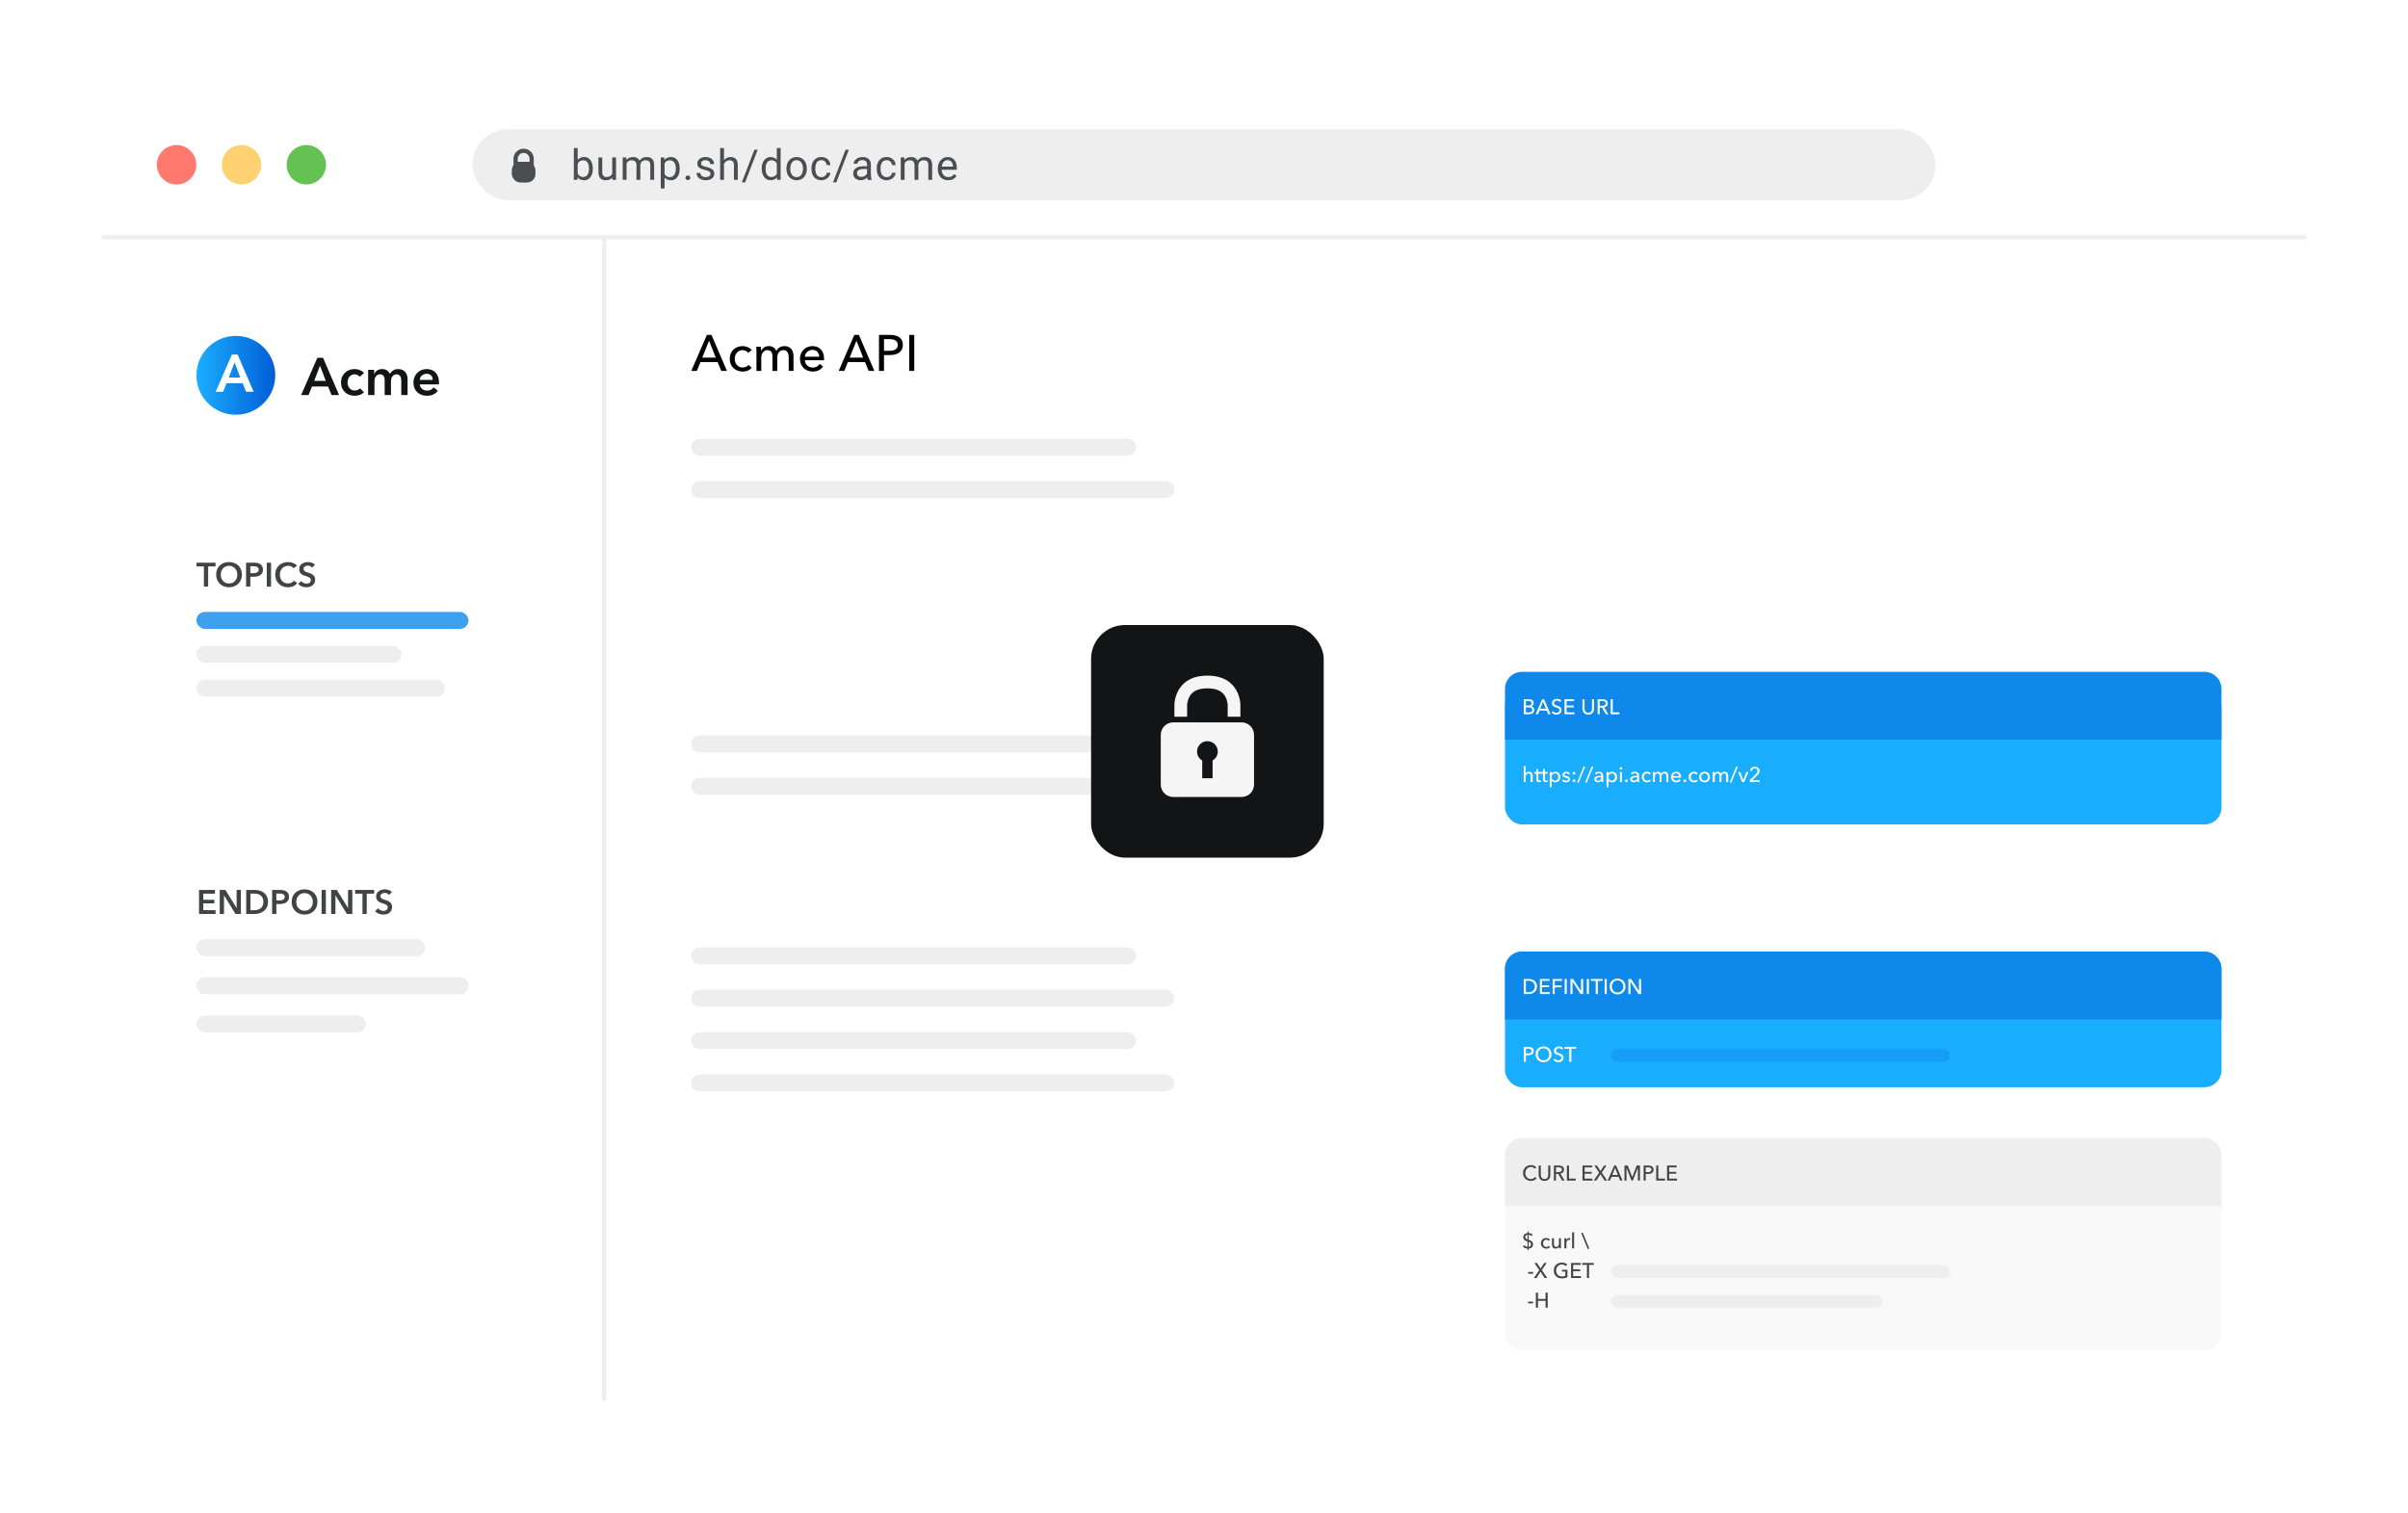 <svg width="568" height="357" viewBox="0 0 568 357" fill="none" xmlns="http://www.w3.org/2000/svg">
<g filter="url(#filter0_d_7167_1846)">
<rect x="24" y="19.747" width="520" height="307.91" rx="16" fill="white"/>
</g>
<g filter="url(#filter1_f_7167_1846)">
<path d="M164.38 87.495H163.06L166.744 78.999H167.824L171.472 87.495H170.128L169.264 85.407H165.232L164.38 87.495ZM165.652 84.363H168.832L167.248 80.379L165.652 84.363ZM176.487 83.247C176.367 83.063 176.187 82.911 175.947 82.791C175.707 82.663 175.451 82.599 175.179 82.599C174.883 82.599 174.619 82.655 174.387 82.767C174.163 82.879 173.971 83.031 173.811 83.223C173.651 83.407 173.527 83.623 173.439 83.871C173.359 84.119 173.319 84.379 173.319 84.651C173.319 84.923 173.359 85.183 173.439 85.431C173.527 85.679 173.651 85.899 173.811 86.091C173.971 86.275 174.167 86.423 174.399 86.535C174.631 86.647 174.895 86.703 175.191 86.703C175.479 86.703 175.739 86.647 175.971 86.535C176.211 86.423 176.407 86.271 176.559 86.079L177.315 86.763C177.075 87.043 176.775 87.263 176.415 87.423C176.055 87.575 175.647 87.651 175.191 87.651C174.751 87.651 174.343 87.579 173.967 87.435C173.599 87.291 173.279 87.091 173.007 86.835C172.735 86.571 172.519 86.255 172.359 85.887C172.207 85.519 172.131 85.107 172.131 84.651C172.131 84.203 172.207 83.795 172.359 83.427C172.511 83.059 172.723 82.743 172.995 82.479C173.267 82.215 173.587 82.011 173.955 81.867C174.331 81.723 174.735 81.651 175.167 81.651C175.567 81.651 175.963 81.731 176.355 81.891C176.755 82.051 177.071 82.283 177.303 82.587L176.487 83.247ZM179.537 82.743C179.681 82.439 179.909 82.183 180.221 81.975C180.541 81.759 180.917 81.651 181.349 81.651C181.733 81.651 182.077 81.739 182.381 81.915C182.693 82.091 182.937 82.383 183.113 82.791C183.305 82.423 183.573 82.143 183.917 81.951C184.261 81.751 184.637 81.651 185.045 81.651C185.413 81.651 185.729 81.715 185.993 81.843C186.257 81.963 186.477 82.127 186.653 82.335C186.829 82.543 186.957 82.787 187.037 83.067C187.125 83.347 187.169 83.647 187.169 83.967V87.495H186.041V84.339C186.041 84.107 186.021 83.887 185.981 83.679C185.941 83.471 185.873 83.287 185.777 83.127C185.681 82.967 185.553 82.839 185.393 82.743C185.233 82.647 185.029 82.599 184.781 82.599C184.525 82.599 184.305 82.655 184.121 82.767C183.937 82.871 183.785 83.011 183.665 83.187C183.553 83.355 183.469 83.547 183.413 83.763C183.365 83.979 183.341 84.199 183.341 84.423V87.495H182.213V84.111C182.213 83.887 182.193 83.683 182.153 83.499C182.113 83.315 182.045 83.159 181.949 83.031C181.853 82.895 181.729 82.791 181.577 82.719C181.425 82.639 181.237 82.599 181.013 82.599C180.597 82.599 180.249 82.771 179.969 83.115C179.697 83.451 179.561 83.903 179.561 84.471V87.495H178.433V83.031C178.433 82.879 178.429 82.683 178.421 82.443C178.413 82.203 178.401 81.991 178.385 81.807H179.453C179.469 81.951 179.481 82.115 179.489 82.299C179.497 82.475 179.501 82.623 179.501 82.743H179.537ZM193.238 84.147C193.23 83.923 193.19 83.715 193.118 83.523C193.054 83.323 192.954 83.151 192.818 83.007C192.69 82.863 192.526 82.751 192.326 82.671C192.134 82.583 191.906 82.539 191.642 82.539C191.402 82.539 191.174 82.583 190.958 82.671C190.75 82.751 190.566 82.863 190.406 83.007C190.254 83.151 190.126 83.323 190.022 83.523C189.926 83.715 189.87 83.923 189.854 84.147H193.238ZM194.378 84.603C194.378 84.667 194.378 84.731 194.378 84.795C194.378 84.859 194.374 84.923 194.366 84.987H189.854C189.862 85.227 189.914 85.455 190.01 85.671C190.114 85.879 190.25 86.063 190.418 86.223C190.586 86.375 190.778 86.495 190.994 86.583C191.218 86.671 191.454 86.715 191.702 86.715C192.086 86.715 192.418 86.631 192.698 86.463C192.978 86.295 193.198 86.091 193.358 85.851L194.15 86.487C193.846 86.887 193.486 87.183 193.07 87.375C192.662 87.559 192.206 87.651 191.702 87.651C191.27 87.651 190.87 87.579 190.502 87.435C190.134 87.291 189.818 87.091 189.554 86.835C189.29 86.571 189.082 86.255 188.93 85.887C188.778 85.519 188.702 85.111 188.702 84.663C188.702 84.223 188.774 83.819 188.918 83.451C189.07 83.075 189.278 82.755 189.542 82.491C189.806 82.227 190.118 82.023 190.478 81.879C190.838 81.727 191.226 81.651 191.642 81.651C192.058 81.651 192.434 81.719 192.77 81.855C193.114 81.991 193.402 82.187 193.634 82.443C193.874 82.699 194.058 83.011 194.186 83.379C194.314 83.739 194.378 84.147 194.378 84.603ZM199.15 87.495H197.83L201.514 78.999H202.594L206.242 87.495H204.898L204.034 85.407H200.002L199.15 87.495ZM200.422 84.363H203.602L202.018 80.379L200.422 84.363ZM207.333 78.999H209.925C210.381 78.999 210.797 79.047 211.173 79.143C211.549 79.231 211.869 79.371 212.133 79.563C212.397 79.755 212.601 79.999 212.745 80.295C212.889 80.591 212.961 80.947 212.961 81.363C212.961 81.787 212.881 82.151 212.721 82.455C212.569 82.759 212.353 83.007 212.073 83.199C211.801 83.391 211.473 83.535 211.089 83.631C210.713 83.719 210.305 83.763 209.865 83.763H208.521V87.495H207.333V78.999ZM208.521 82.755H209.781C210.069 82.755 210.333 82.731 210.573 82.683C210.821 82.627 211.033 82.547 211.209 82.443C211.385 82.331 211.521 82.187 211.617 82.011C211.713 81.835 211.761 81.619 211.761 81.363C211.761 81.107 211.709 80.895 211.605 80.727C211.509 80.551 211.373 80.411 211.197 80.307C211.029 80.195 210.825 80.119 210.585 80.079C210.345 80.031 210.085 80.007 209.805 80.007H208.521V82.755ZM215.658 87.495H214.47V78.999H215.658V87.495Z" fill="black"/>
</g>
<g filter="url(#filter2_f_7167_1846)">
<rect x="163" y="103.495" width="105" height="4" rx="2" fill="#EEEEEE"/>
</g>
<g filter="url(#filter3_f_7167_1846)">
<rect x="163" y="173.495" width="105" height="4" rx="2" fill="#EEEEEE"/>
</g>
<g filter="url(#filter4_f_7167_1846)">
<rect x="163" y="223.495" width="105" height="4" rx="2" fill="#EEEEEE"/>
</g>
<g filter="url(#filter5_f_7167_1846)">
<rect x="163" y="243.495" width="105" height="4" rx="2" fill="#EEEEEE"/>
</g>
<g filter="url(#filter6_f_7167_1846)">
<rect x="163" y="113.495" width="114" height="4" rx="2" fill="#EEEEEE"/>
</g>
<g filter="url(#filter7_f_7167_1846)">
<rect x="163" y="183.495" width="114" height="4" rx="2" fill="#EEEEEE"/>
</g>
<g filter="url(#filter8_f_7167_1846)">
<rect x="163" y="233.495" width="114" height="4" rx="2" fill="#EEEEEE"/>
</g>
<g filter="url(#filter9_f_7167_1846)">
<rect x="163" y="253.495" width="114" height="4" rx="2" fill="#EEEEEE"/>
</g>
<g filter="url(#filter10_f_7167_1846)">
<path d="M48.094 133.618H46.358V132.738H50.838V133.618H49.102V138.402H48.094V133.618ZM50.982 135.554C50.982 135.101 51.057 134.693 51.206 134.33C51.361 133.962 51.572 133.65 51.838 133.394C52.11 133.138 52.43 132.941 52.798 132.802C53.172 132.664 53.577 132.594 54.014 132.594C54.457 132.594 54.865 132.664 55.238 132.802C55.612 132.941 55.934 133.138 56.206 133.394C56.478 133.65 56.689 133.962 56.838 134.33C56.993 134.693 57.07 135.101 57.07 135.554C57.07 135.997 56.993 136.402 56.838 136.77C56.689 137.133 56.478 137.448 56.206 137.714C55.934 137.976 55.612 138.181 55.238 138.33C54.865 138.474 54.457 138.546 54.014 138.546C53.577 138.546 53.172 138.474 52.798 138.33C52.43 138.181 52.11 137.976 51.838 137.714C51.572 137.448 51.361 137.133 51.206 136.77C51.057 136.402 50.982 135.997 50.982 135.554ZM52.078 135.554C52.078 135.858 52.124 136.138 52.214 136.394C52.31 136.645 52.444 136.864 52.614 137.05C52.79 137.237 52.996 137.384 53.23 137.49C53.47 137.592 53.734 137.642 54.022 137.642C54.31 137.642 54.574 137.592 54.814 137.49C55.054 137.384 55.26 137.237 55.43 137.05C55.606 136.864 55.74 136.645 55.83 136.394C55.926 136.138 55.974 135.858 55.974 135.554C55.974 135.261 55.926 134.989 55.83 134.738C55.74 134.488 55.609 134.269 55.438 134.082C55.268 133.896 55.062 133.749 54.822 133.642C54.582 133.536 54.316 133.482 54.022 133.482C53.729 133.482 53.462 133.536 53.222 133.642C52.988 133.749 52.785 133.896 52.614 134.082C52.444 134.269 52.31 134.488 52.214 134.738C52.124 134.989 52.078 135.261 52.078 135.554ZM58.043 132.738H59.891C60.217 132.738 60.51 132.768 60.771 132.826C61.033 132.885 61.257 132.981 61.443 133.114C61.63 133.248 61.774 133.418 61.875 133.626C61.977 133.834 62.027 134.085 62.027 134.378C62.027 134.693 61.969 134.957 61.851 135.17C61.734 135.384 61.574 135.557 61.371 135.69C61.174 135.818 60.942 135.912 60.675 135.97C60.409 136.029 60.126 136.058 59.827 136.058H59.051V138.402H58.043V132.738ZM59.755 135.21C59.921 135.21 60.078 135.2 60.227 135.178C60.377 135.152 60.51 135.109 60.627 135.05C60.745 134.986 60.838 134.901 60.907 134.794C60.977 134.688 61.011 134.549 61.011 134.378C61.011 134.213 60.977 134.08 60.907 133.978C60.838 133.872 60.745 133.789 60.627 133.73C60.515 133.672 60.385 133.634 60.235 133.618C60.091 133.597 59.942 133.586 59.787 133.586H59.051V135.21H59.755ZM62.926 132.738H63.934V138.402H62.926V132.738ZM69.272 134.066C69.123 133.864 68.928 133.717 68.688 133.626C68.448 133.53 68.213 133.482 67.984 133.482C67.691 133.482 67.424 133.536 67.184 133.642C66.944 133.749 66.736 133.896 66.56 134.082C66.389 134.269 66.256 134.488 66.16 134.738C66.069 134.989 66.024 135.261 66.024 135.554C66.024 135.864 66.069 136.146 66.16 136.402C66.251 136.658 66.379 136.88 66.544 137.066C66.715 137.248 66.917 137.389 67.152 137.49C67.387 137.592 67.651 137.642 67.944 137.642C68.248 137.642 68.517 137.584 68.752 137.466C68.987 137.344 69.176 137.184 69.32 136.986L70.128 137.554C69.877 137.869 69.571 138.114 69.208 138.29C68.845 138.461 68.421 138.546 67.936 138.546C67.493 138.546 67.085 138.474 66.712 138.33C66.344 138.181 66.027 137.976 65.76 137.714C65.493 137.448 65.285 137.133 65.136 136.77C64.987 136.402 64.912 135.997 64.912 135.554C64.912 135.101 64.989 134.693 65.144 134.33C65.304 133.962 65.52 133.65 65.792 133.394C66.069 133.138 66.395 132.941 66.768 132.802C67.141 132.664 67.547 132.594 67.984 132.594C68.165 132.594 68.355 132.613 68.552 132.65C68.749 132.682 68.939 132.736 69.12 132.81C69.301 132.88 69.472 132.968 69.632 133.074C69.792 133.181 69.928 133.309 70.04 133.458L69.272 134.066ZM73.642 133.922C73.536 133.784 73.384 133.669 73.186 133.578C72.994 133.482 72.8 133.434 72.602 133.434C72.485 133.434 72.368 133.45 72.25 133.482C72.133 133.509 72.026 133.554 71.93 133.618C71.834 133.677 71.754 133.757 71.69 133.858C71.632 133.954 71.602 134.072 71.602 134.21C71.602 134.338 71.629 134.448 71.682 134.538C71.736 134.629 71.808 134.706 71.898 134.77C71.994 134.834 72.109 134.89 72.242 134.938C72.376 134.986 72.522 135.034 72.682 135.082C72.864 135.141 73.05 135.208 73.242 135.282C73.44 135.357 73.618 135.456 73.778 135.578C73.944 135.701 74.077 135.856 74.178 136.042C74.285 136.229 74.338 136.461 74.338 136.738C74.338 137.042 74.282 137.309 74.17 137.538C74.058 137.762 73.909 137.949 73.722 138.098C73.536 138.248 73.317 138.36 73.066 138.434C72.816 138.509 72.552 138.546 72.274 138.546C71.906 138.546 71.546 138.48 71.194 138.346C70.842 138.208 70.554 138.005 70.33 137.738L71.05 137.066C71.189 137.258 71.373 137.41 71.602 137.522C71.837 137.634 72.066 137.69 72.29 137.69C72.408 137.69 72.528 137.677 72.65 137.65C72.773 137.618 72.882 137.568 72.978 137.498C73.08 137.429 73.16 137.344 73.218 137.242C73.282 137.136 73.314 137.005 73.314 136.85C73.314 136.701 73.28 136.578 73.21 136.482C73.141 136.381 73.048 136.296 72.93 136.226C72.813 136.152 72.674 136.088 72.514 136.034C72.354 135.981 72.186 135.925 72.01 135.866C71.84 135.813 71.669 135.749 71.498 135.674C71.328 135.6 71.173 135.501 71.034 135.378C70.901 135.256 70.792 135.106 70.706 134.93C70.621 134.749 70.578 134.525 70.578 134.258C70.578 133.97 70.637 133.722 70.754 133.514C70.877 133.306 71.034 133.136 71.226 133.002C71.424 132.864 71.645 132.762 71.89 132.698C72.141 132.629 72.394 132.594 72.65 132.594C72.938 132.594 73.229 132.645 73.522 132.746C73.821 132.848 74.08 133 74.298 133.202L73.642 133.922Z" fill="#424344"/>
</g>
<g filter="url(#filter11_f_7167_1846)">
<path d="M46.95 209.947H50.702V210.827H47.958V212.267H50.558V213.115H47.958V214.715H50.846V215.611H46.95V209.947ZM51.832 209.947H53.168L55.8 214.187H55.816V209.947H56.824V215.611H55.544L52.856 211.235H52.84V215.611H51.832V209.947ZM58.075 209.947H60.083C60.451 209.947 60.821 209.995 61.195 210.091C61.568 210.187 61.904 210.347 62.203 210.571C62.501 210.79 62.744 211.081 62.931 211.443C63.117 211.801 63.211 212.246 63.211 212.779C63.211 213.275 63.117 213.702 62.931 214.059C62.744 214.417 62.501 214.71 62.203 214.939C61.904 215.169 61.568 215.339 61.195 215.451C60.821 215.558 60.451 215.611 60.083 215.611H58.075V209.947ZM59.923 214.731C60.184 214.731 60.445 214.702 60.707 214.643C60.968 214.579 61.203 214.475 61.411 214.331C61.624 214.182 61.797 213.982 61.931 213.731C62.064 213.481 62.131 213.163 62.131 212.779C62.131 212.374 62.064 212.043 61.931 211.787C61.797 211.531 61.624 211.331 61.411 211.187C61.203 211.043 60.968 210.945 60.707 210.891C60.445 210.838 60.184 210.811 59.923 210.811H59.083V214.731H59.923ZM64.184 209.947H66.032C66.357 209.947 66.651 209.977 66.912 210.035C67.173 210.094 67.397 210.19 67.584 210.323C67.771 210.457 67.915 210.627 68.016 210.835C68.117 211.043 68.168 211.294 68.168 211.587C68.168 211.902 68.109 212.166 67.992 212.379C67.875 212.593 67.715 212.766 67.512 212.899C67.315 213.027 67.083 213.121 66.816 213.179C66.549 213.238 66.267 213.267 65.968 213.267H65.192V215.611H64.184V209.947ZM65.896 212.419C66.061 212.419 66.219 212.409 66.368 212.387C66.517 212.361 66.651 212.318 66.768 212.259C66.885 212.195 66.979 212.11 67.048 212.003C67.117 211.897 67.152 211.758 67.152 211.587C67.152 211.422 67.117 211.289 67.048 211.187C66.979 211.081 66.885 210.998 66.768 210.939C66.656 210.881 66.525 210.843 66.376 210.827C66.232 210.806 66.083 210.795 65.928 210.795H65.192V212.419H65.896ZM68.795 212.763C68.795 212.31 68.869 211.902 69.019 211.539C69.173 211.171 69.384 210.859 69.651 210.603C69.923 210.347 70.243 210.15 70.611 210.011C70.984 209.873 71.389 209.803 71.827 209.803C72.269 209.803 72.677 209.873 73.051 210.011C73.424 210.15 73.747 210.347 74.019 210.603C74.291 210.859 74.501 211.171 74.651 211.539C74.805 211.902 74.883 212.31 74.883 212.763C74.883 213.206 74.805 213.611 74.651 213.979C74.501 214.342 74.291 214.657 74.019 214.923C73.747 215.185 73.424 215.39 73.051 215.539C72.677 215.683 72.269 215.755 71.827 215.755C71.389 215.755 70.984 215.683 70.611 215.539C70.243 215.39 69.923 215.185 69.651 214.923C69.384 214.657 69.173 214.342 69.019 213.979C68.869 213.611 68.795 213.206 68.795 212.763ZM69.891 212.763C69.891 213.067 69.936 213.347 70.027 213.603C70.123 213.854 70.256 214.073 70.427 214.259C70.603 214.446 70.808 214.593 71.043 214.699C71.283 214.801 71.547 214.851 71.835 214.851C72.123 214.851 72.387 214.801 72.627 214.699C72.867 214.593 73.072 214.446 73.243 214.259C73.419 214.073 73.552 213.854 73.643 213.603C73.739 213.347 73.787 213.067 73.787 212.763C73.787 212.47 73.739 212.198 73.643 211.947C73.552 211.697 73.421 211.478 73.251 211.291C73.08 211.105 72.875 210.958 72.635 210.851C72.395 210.745 72.128 210.691 71.835 210.691C71.541 210.691 71.275 210.745 71.035 210.851C70.8 210.958 70.597 211.105 70.427 211.291C70.256 211.478 70.123 211.697 70.027 211.947C69.936 212.198 69.891 212.47 69.891 212.763ZM75.856 209.947H76.864V215.611H75.856V209.947ZM78.114 209.947H79.45L82.082 214.187H82.098V209.947H83.106V215.611H81.826L79.138 211.235H79.122V215.611H78.114V209.947ZM85.5 210.827H83.764V209.947H88.244V210.827H86.508V215.611H85.5V210.827ZM91.791 211.131C91.684 210.993 91.532 210.878 91.335 210.787C91.143 210.691 90.948 210.643 90.751 210.643C90.633 210.643 90.516 210.659 90.399 210.691C90.281 210.718 90.175 210.763 90.079 210.827C89.983 210.886 89.903 210.966 89.839 211.067C89.78 211.163 89.751 211.281 89.751 211.419C89.751 211.547 89.777 211.657 89.831 211.747C89.884 211.838 89.956 211.915 90.047 211.979C90.143 212.043 90.257 212.099 90.391 212.147C90.524 212.195 90.671 212.243 90.831 212.291C91.012 212.35 91.199 212.417 91.391 212.491C91.588 212.566 91.767 212.665 91.927 212.787C92.092 212.91 92.225 213.065 92.327 213.251C92.433 213.438 92.487 213.67 92.487 213.947C92.487 214.251 92.431 214.518 92.319 214.747C92.207 214.971 92.057 215.158 91.871 215.307C91.684 215.457 91.465 215.569 91.215 215.643C90.964 215.718 90.7 215.755 90.423 215.755C90.055 215.755 89.695 215.689 89.343 215.555C88.991 215.417 88.703 215.214 88.479 214.947L89.199 214.275C89.337 214.467 89.521 214.619 89.751 214.731C89.985 214.843 90.215 214.899 90.439 214.899C90.556 214.899 90.676 214.886 90.799 214.859C90.921 214.827 91.031 214.777 91.127 214.707C91.228 214.638 91.308 214.553 91.367 214.451C91.431 214.345 91.463 214.214 91.463 214.059C91.463 213.91 91.428 213.787 91.359 213.691C91.289 213.59 91.196 213.505 91.079 213.435C90.961 213.361 90.823 213.297 90.663 213.243C90.503 213.19 90.335 213.134 90.159 213.075C89.988 213.022 89.817 212.958 89.647 212.883C89.476 212.809 89.321 212.71 89.183 212.587C89.049 212.465 88.94 212.315 88.855 212.139C88.769 211.958 88.727 211.734 88.727 211.467C88.727 211.179 88.785 210.931 88.903 210.723C89.025 210.515 89.183 210.345 89.375 210.211C89.572 210.073 89.793 209.971 90.039 209.907C90.289 209.838 90.543 209.803 90.799 209.803C91.087 209.803 91.377 209.854 91.671 209.955C91.969 210.057 92.228 210.209 92.447 210.411L91.791 211.131Z" fill="#424344"/>
</g>
<circle cx="72.256" cy="38.867" r="4.651" fill="#64C255"/>
<circle cx="56.953" cy="38.867" r="4.651" fill="#FFD171"/>
<circle cx="41.651" cy="38.867" r="4.651" fill="#FF796F"/>
<rect x="111.419" y="30.495" width="345.116" height="16.744" rx="8.372" fill="#EEEEEE"/>
<path d="M139.831 39.842C139.831 40.649 139.645 41.298 139.274 41.79C138.903 42.278 138.405 42.523 137.78 42.523C137.113 42.523 136.597 42.286 136.232 41.815L136.188 42.425H135.358V34.925H136.261V37.723C136.626 37.27 137.129 37.044 137.77 37.044C138.411 37.044 138.914 37.286 139.279 37.772C139.647 38.257 139.831 38.921 139.831 39.764V39.842ZM138.927 39.739C138.927 39.124 138.809 38.649 138.571 38.313C138.333 37.978 137.991 37.81 137.546 37.81C136.95 37.81 136.522 38.087 136.261 38.641V40.926C136.538 41.479 136.969 41.756 137.555 41.756C137.988 41.756 138.325 41.588 138.566 41.253C138.807 40.918 138.927 40.413 138.927 39.739ZM144.435 41.902C144.083 42.316 143.567 42.523 142.887 42.523C142.324 42.523 141.894 42.36 141.598 42.034C141.305 41.705 141.157 41.22 141.154 40.579V37.142H142.057V40.555C142.057 41.355 142.383 41.756 143.034 41.756C143.724 41.756 144.183 41.499 144.411 40.984V37.142H145.314V42.425H144.454L144.435 41.902ZM147.74 37.142L147.765 37.727C148.152 37.272 148.675 37.044 149.332 37.044C150.071 37.044 150.574 37.327 150.841 37.894C151.017 37.64 151.245 37.435 151.525 37.278C151.808 37.122 152.141 37.044 152.526 37.044C153.684 37.044 154.274 37.658 154.293 38.885V42.425H153.39V38.938C153.39 38.561 153.304 38.279 153.131 38.094C152.959 37.905 152.669 37.81 152.262 37.81C151.927 37.81 151.648 37.911 151.427 38.113C151.206 38.312 151.077 38.58 151.041 38.919V42.425H150.133V38.963C150.133 38.195 149.757 37.81 149.005 37.81C148.413 37.81 148.007 38.063 147.789 38.567V42.425H146.886V37.142H147.74ZM160.323 39.842C160.323 40.646 160.139 41.294 159.771 41.785C159.404 42.277 158.906 42.523 158.277 42.523C157.636 42.523 157.132 42.319 156.764 41.912V44.456H155.86V37.142H156.686L156.729 37.727C157.097 37.272 157.608 37.044 158.263 37.044C158.897 37.044 159.399 37.283 159.767 37.762C160.138 38.24 160.323 38.906 160.323 39.759V39.842ZM159.42 39.739C159.42 39.144 159.293 38.673 159.039 38.328C158.785 37.983 158.437 37.81 157.994 37.81C157.447 37.81 157.037 38.053 156.764 38.538V41.062C157.034 41.544 157.447 41.785 158.004 41.785C158.437 41.785 158.78 41.614 159.034 41.273C159.291 40.927 159.42 40.416 159.42 39.739ZM161.695 41.951C161.695 41.795 161.741 41.665 161.832 41.56C161.926 41.456 162.066 41.404 162.252 41.404C162.437 41.404 162.577 41.456 162.672 41.56C162.769 41.665 162.818 41.795 162.818 41.951C162.818 42.101 162.769 42.226 162.672 42.327C162.577 42.428 162.437 42.478 162.252 42.478C162.066 42.478 161.926 42.428 161.832 42.327C161.741 42.226 161.695 42.101 161.695 41.951ZM167.588 41.023C167.588 40.779 167.496 40.59 167.31 40.457C167.128 40.32 166.807 40.203 166.348 40.105C165.893 40.008 165.53 39.891 165.259 39.754C164.992 39.617 164.794 39.454 164.664 39.266C164.537 39.077 164.473 38.852 164.473 38.592C164.473 38.159 164.656 37.793 165.02 37.493C165.388 37.194 165.857 37.044 166.426 37.044C167.025 37.044 167.51 37.199 167.881 37.508C168.256 37.817 168.443 38.213 168.443 38.694H167.535C167.535 38.447 167.429 38.234 167.217 38.055C167.009 37.876 166.745 37.786 166.426 37.786C166.098 37.786 165.84 37.858 165.655 38.001C165.469 38.144 165.377 38.331 165.377 38.562C165.377 38.781 165.463 38.945 165.635 39.056C165.808 39.166 166.119 39.272 166.568 39.373C167.02 39.474 167.387 39.594 167.667 39.734C167.947 39.874 168.153 40.044 168.287 40.242C168.423 40.438 168.492 40.677 168.492 40.96C168.492 41.432 168.303 41.811 167.925 42.098C167.548 42.381 167.058 42.523 166.456 42.523C166.032 42.523 165.658 42.448 165.333 42.298C165.007 42.148 164.752 41.94 164.566 41.673C164.384 41.403 164.293 41.111 164.293 40.799H165.196C165.212 41.102 165.333 41.342 165.557 41.522C165.785 41.697 166.085 41.785 166.456 41.785C166.797 41.785 167.071 41.717 167.276 41.58C167.484 41.44 167.588 41.255 167.588 41.023ZM170.772 37.781C171.172 37.29 171.693 37.044 172.334 37.044C173.451 37.044 174.014 37.674 174.024 38.934V42.425H173.121V38.929C173.117 38.548 173.029 38.266 172.857 38.084C172.688 37.902 172.422 37.81 172.061 37.81C171.768 37.81 171.511 37.889 171.289 38.045C171.068 38.201 170.896 38.406 170.772 38.66V42.425H169.869V34.925H170.772V37.781ZM175.757 43.035H174.981L177.949 35.315H178.721L175.757 43.035ZM179.678 39.739C179.678 38.929 179.87 38.278 180.254 37.786C180.638 37.291 181.141 37.044 181.763 37.044C182.381 37.044 182.871 37.255 183.232 37.679V34.925H184.136V42.425H183.306L183.262 41.858C182.9 42.301 182.397 42.523 181.753 42.523C181.141 42.523 180.641 42.272 180.254 41.77C179.87 41.269 179.678 40.615 179.678 39.808V39.739ZM180.581 39.842C180.581 40.441 180.705 40.91 180.952 41.248C181.2 41.587 181.541 41.756 181.978 41.756C182.55 41.756 182.969 41.499 183.232 40.984V38.558C182.962 38.06 182.547 37.81 181.987 37.81C181.545 37.81 181.2 37.981 180.952 38.323C180.705 38.665 180.581 39.171 180.581 39.842ZM185.503 39.734C185.503 39.217 185.604 38.751 185.805 38.338C186.011 37.925 186.294 37.605 186.655 37.381C187.02 37.156 187.435 37.044 187.9 37.044C188.62 37.044 189.201 37.293 189.643 37.791C190.089 38.289 190.312 38.952 190.312 39.778V39.842C190.312 40.356 190.213 40.818 190.014 41.228C189.819 41.635 189.538 41.953 189.17 42.181C188.805 42.408 188.385 42.523 187.91 42.523C187.194 42.523 186.613 42.273 186.167 41.775C185.724 41.277 185.503 40.618 185.503 39.798V39.734ZM186.411 39.842C186.411 40.428 186.546 40.898 186.816 41.253C187.09 41.608 187.454 41.785 187.91 41.785C188.369 41.785 188.734 41.606 189.004 41.248C189.274 40.887 189.409 40.382 189.409 39.734C189.409 39.155 189.271 38.686 188.994 38.328C188.721 37.967 188.356 37.786 187.9 37.786C187.454 37.786 187.095 37.964 186.821 38.318C186.548 38.673 186.411 39.181 186.411 39.842ZM193.764 41.785C194.087 41.785 194.368 41.688 194.609 41.492C194.85 41.297 194.983 41.053 195.009 40.76H195.864C195.848 41.062 195.743 41.351 195.551 41.624C195.359 41.898 195.102 42.116 194.78 42.278C194.461 42.441 194.122 42.523 193.764 42.523C193.045 42.523 192.472 42.283 192.046 41.805C191.622 41.323 191.411 40.665 191.411 39.832V39.681C191.411 39.166 191.505 38.709 191.694 38.309C191.883 37.908 192.153 37.597 192.504 37.376C192.859 37.155 193.278 37.044 193.759 37.044C194.352 37.044 194.843 37.221 195.234 37.576C195.628 37.931 195.838 38.392 195.864 38.958H195.009C194.983 38.616 194.853 38.336 194.619 38.118C194.388 37.897 194.101 37.786 193.759 37.786C193.3 37.786 192.944 37.952 192.69 38.284C192.439 38.613 192.314 39.09 192.314 39.715V39.886C192.314 40.495 192.439 40.963 192.69 41.292C192.941 41.621 193.299 41.785 193.764 41.785ZM197.26 43.035H196.484L199.453 35.315H200.224L197.26 43.035ZM204.662 42.425C204.61 42.321 204.568 42.135 204.535 41.868C204.115 42.304 203.614 42.523 203.031 42.523C202.511 42.523 202.083 42.376 201.747 42.083C201.415 41.787 201.249 41.412 201.249 40.96C201.249 40.41 201.458 39.983 201.874 39.681C202.294 39.375 202.883 39.222 203.642 39.222H204.521V38.807C204.521 38.491 204.426 38.24 204.237 38.055C204.049 37.866 203.77 37.772 203.403 37.772C203.08 37.772 202.81 37.853 202.592 38.016C202.374 38.178 202.265 38.375 202.265 38.606H201.357C201.357 38.343 201.449 38.089 201.635 37.845C201.824 37.597 202.078 37.402 202.397 37.259C202.719 37.116 203.072 37.044 203.456 37.044C204.065 37.044 204.542 37.197 204.887 37.503C205.232 37.806 205.411 38.224 205.424 38.758V41.19C205.424 41.675 205.486 42.06 205.61 42.347V42.425H204.662ZM203.163 41.736C203.446 41.736 203.715 41.663 203.969 41.517C204.223 41.37 204.407 41.18 204.521 40.945V39.861H203.813C202.706 39.861 202.153 40.185 202.153 40.833C202.153 41.116 202.247 41.338 202.436 41.497C202.625 41.657 202.867 41.736 203.163 41.736ZM209.159 41.785C209.481 41.785 209.763 41.688 210.004 41.492C210.245 41.297 210.378 41.053 210.404 40.76H211.259C211.243 41.062 211.138 41.351 210.946 41.624C210.754 41.898 210.497 42.116 210.175 42.278C209.856 42.441 209.517 42.523 209.159 42.523C208.44 42.523 207.867 42.283 207.44 41.805C207.017 41.323 206.806 40.665 206.806 39.832V39.681C206.806 39.166 206.9 38.709 207.089 38.309C207.278 37.908 207.548 37.597 207.899 37.376C208.254 37.155 208.673 37.044 209.154 37.044C209.747 37.044 210.238 37.221 210.629 37.576C211.023 37.931 211.233 38.392 211.259 38.958H210.404C210.378 38.616 210.248 38.336 210.014 38.118C209.783 37.897 209.496 37.786 209.154 37.786C208.695 37.786 208.339 37.952 208.085 38.284C207.834 38.613 207.709 39.09 207.709 39.715V39.886C207.709 40.495 207.834 40.963 208.085 41.292C208.336 41.621 208.694 41.785 209.159 41.785ZM213.324 37.142L213.348 37.727C213.736 37.272 214.258 37.044 214.916 37.044C215.655 37.044 216.158 37.327 216.425 37.894C216.6 37.64 216.828 37.435 217.108 37.278C217.391 37.122 217.725 37.044 218.109 37.044C219.268 37.044 219.857 37.658 219.877 38.885V42.425H218.973V38.938C218.973 38.561 218.887 38.279 218.715 38.094C218.542 37.905 218.252 37.81 217.846 37.81C217.51 37.81 217.232 37.911 217.011 38.113C216.789 38.312 216.661 38.58 216.625 38.919V42.425H215.717V38.963C215.717 38.195 215.341 37.81 214.589 37.81C213.996 37.81 213.591 38.063 213.373 38.567V42.425H212.47V37.142H213.324ZM223.636 42.523C222.92 42.523 222.337 42.288 221.888 41.819C221.439 41.347 221.214 40.717 221.214 39.93V39.764C221.214 39.24 221.314 38.773 221.512 38.362C221.714 37.949 221.994 37.627 222.352 37.395C222.713 37.161 223.104 37.044 223.524 37.044C224.211 37.044 224.745 37.27 225.126 37.723C225.506 38.175 225.697 38.823 225.697 39.666V40.042H222.118C222.131 40.563 222.282 40.984 222.572 41.307C222.865 41.626 223.236 41.785 223.685 41.785C224.004 41.785 224.274 41.72 224.496 41.59C224.717 41.46 224.911 41.287 225.077 41.072L225.629 41.502C225.186 42.182 224.522 42.523 223.636 42.523ZM223.524 37.786C223.159 37.786 222.853 37.92 222.606 38.187C222.359 38.45 222.206 38.821 222.147 39.3H224.794V39.231C224.768 38.773 224.644 38.418 224.422 38.167C224.201 37.913 223.902 37.786 223.524 37.786Z" fill="#4B4D52"/>
<rect x="120.721" y="38.17" width="5.581" height="4.884" rx="2" fill="#4B4D52"/>
<path d="M124.907 38.669H125.407V38.169V37.471C125.407 36.425 124.558 35.576 123.512 35.576C122.465 35.576 121.616 36.425 121.616 37.471V38.169V38.669H122.116H124.907Z" stroke="#4B4D52"/>
<g filter="url(#filter12_f_7167_1846)">
<circle cx="55.628" cy="88.542" r="9.302" fill="url(#paint0_linear_7167_1846)"/>
</g>
<g filter="url(#filter13_f_7167_1846)">
<path d="M54.698 83.636H56.05L59.833 92.417H58.047L57.228 90.408H53.42L52.626 92.417H50.878L54.698 83.636ZM56.682 89.068L55.33 85.496L53.953 89.068H56.682Z" fill="white"/>
</g>
<g filter="url(#filter14_f_7167_1846)">
<path d="M74.853 84.411H76.205L79.988 93.192H78.202L77.383 91.183H73.575L72.781 93.192H71.033L74.853 84.411ZM76.837 89.844L75.485 86.272L74.109 89.844H76.837Z" fill="#131415"/>
<path d="M84.85 88.889C84.735 88.723 84.561 88.587 84.329 88.479C84.098 88.364 83.862 88.306 83.622 88.306C83.35 88.306 83.11 88.364 82.903 88.479C82.696 88.587 82.523 88.731 82.382 88.913C82.25 89.095 82.151 89.302 82.084 89.534C82.018 89.757 81.985 89.984 81.985 90.216C81.985 90.447 82.018 90.679 82.084 90.91C82.159 91.134 82.266 91.336 82.407 91.518C82.547 91.7 82.721 91.849 82.928 91.965C83.143 92.072 83.391 92.126 83.672 92.126C83.904 92.126 84.135 92.08 84.367 91.989C84.598 91.898 84.784 91.766 84.925 91.593L85.855 92.535C85.607 92.8 85.289 93.007 84.9 93.155C84.52 93.296 84.106 93.366 83.66 93.366C83.221 93.366 82.804 93.296 82.407 93.155C82.018 93.015 81.675 92.808 81.377 92.535C81.088 92.262 80.856 91.931 80.683 91.543C80.517 91.154 80.435 90.712 80.435 90.216C80.435 89.736 80.517 89.302 80.683 88.913C80.856 88.525 81.088 88.194 81.377 87.921C81.667 87.648 82.002 87.438 82.382 87.289C82.771 87.14 83.184 87.065 83.622 87.065C84.061 87.065 84.482 87.148 84.888 87.314C85.301 87.479 85.628 87.706 85.867 87.996L84.85 88.889Z" fill="#131415"/>
<path d="M93.945 87.065C94.334 87.065 94.665 87.136 94.938 87.276C95.219 87.409 95.446 87.586 95.62 87.81C95.802 88.033 95.934 88.289 96.017 88.579C96.099 88.868 96.141 89.166 96.141 89.472V93.192H94.652V89.893C94.652 89.72 94.64 89.538 94.615 89.348C94.59 89.157 94.537 88.988 94.454 88.839C94.371 88.682 94.255 88.554 94.106 88.454C93.966 88.355 93.776 88.306 93.536 88.306C93.305 88.306 93.106 88.355 92.941 88.454C92.775 88.554 92.639 88.682 92.531 88.839C92.424 88.996 92.345 89.174 92.296 89.372C92.246 89.563 92.221 89.753 92.221 89.943V93.192H90.733V89.596C90.733 89.224 90.642 88.918 90.46 88.678C90.286 88.43 90.009 88.306 89.629 88.306C89.406 88.306 89.211 88.355 89.046 88.454C88.881 88.546 88.744 88.665 88.637 88.814C88.537 88.963 88.459 89.137 88.401 89.335C88.352 89.525 88.327 89.72 88.327 89.918V93.192H86.838V87.239H88.252V88.194H88.277C88.343 88.045 88.43 87.905 88.537 87.772C88.653 87.64 88.786 87.52 88.934 87.413C89.091 87.305 89.269 87.222 89.468 87.165C89.666 87.099 89.885 87.065 90.125 87.065C90.588 87.065 90.973 87.169 91.279 87.376C91.585 87.582 91.82 87.855 91.986 88.194C92.184 87.83 92.449 87.553 92.779 87.363C93.11 87.165 93.499 87.065 93.945 87.065Z" fill="#131415"/>
<path d="M102.065 89.62C102.065 89.43 102.036 89.248 101.978 89.075C101.929 88.901 101.846 88.748 101.73 88.616C101.614 88.484 101.465 88.38 101.284 88.306C101.11 88.223 100.903 88.182 100.663 88.182C100.217 88.182 99.837 88.318 99.522 88.591C99.216 88.856 99.047 89.199 99.014 89.62H102.065ZM103.553 90.29C103.553 90.356 103.553 90.422 103.553 90.489C103.553 90.555 103.549 90.621 103.541 90.687H99.014C99.03 90.902 99.084 91.1 99.175 91.282C99.274 91.456 99.402 91.609 99.559 91.741C99.717 91.865 99.894 91.965 100.093 92.039C100.291 92.114 100.498 92.151 100.713 92.151C101.085 92.151 101.399 92.085 101.656 91.952C101.912 91.812 102.123 91.621 102.288 91.382L103.28 92.175C102.693 92.969 101.842 93.366 100.725 93.366C100.262 93.366 99.837 93.296 99.448 93.155C99.059 93.007 98.72 92.8 98.431 92.535C98.15 92.271 97.927 91.948 97.761 91.568C97.604 91.179 97.525 90.741 97.525 90.253C97.525 89.773 97.604 89.339 97.761 88.951C97.927 88.554 98.15 88.219 98.431 87.946C98.712 87.665 99.043 87.45 99.423 87.301C99.812 87.144 100.229 87.065 100.676 87.065C101.089 87.065 101.47 87.136 101.817 87.276C102.172 87.409 102.478 87.611 102.735 87.884C102.991 88.149 103.19 88.484 103.33 88.889C103.479 89.286 103.553 89.753 103.553 90.29Z" fill="#131415"/>
</g>
<g opacity="0.8" filter="url(#filter15_f_7167_1846)">
<rect x="46.326" y="144.355" width="64.186" height="4" rx="2" fill="#0E88EB"/>
</g>
<g filter="url(#filter16_f_7167_1846)">
<rect x="46.326" y="152.355" width="48.372" height="4" rx="2" fill="#EEEEEE"/>
</g>
<g filter="url(#filter17_f_7167_1846)">
<rect x="46.326" y="221.564" width="53.953" height="4" rx="2" fill="#EEEEEE"/>
</g>
<g filter="url(#filter18_f_7167_1846)">
<rect x="46.326" y="160.355" width="58.605" height="4" rx="2" fill="#EEEEEE"/>
</g>
<g filter="url(#filter19_f_7167_1846)">
<rect x="46.326" y="230.564" width="64.186" height="4" rx="2" fill="#EEEEEE"/>
</g>
<g filter="url(#filter20_f_7167_1846)">
<rect x="46.326" y="239.564" width="40" height="4" rx="2" fill="#EEEEEE"/>
</g>
<line x1="142.5" y1="55.495" x2="142.5" y2="330.495" stroke="#EEEEEE"/>
<line x1="544" y1="55.995" x2="24" y2="55.995" stroke="#EEEEEE"/>
<g filter="url(#filter21_f_7167_1846)">
<g filter="url(#filter22_d_7167_1846)">
<rect x="355" y="158.495" width="169" height="32" rx="4" fill="#19ADFE"/>
</g>
<path d="M355 162.495C355 160.286 356.791 158.495 359 158.495H520C522.209 158.495 524 160.286 524 162.495V174.495H355V162.495Z" fill="#0E88EB"/>
<path d="M359.895 182.485C359.952 182.368 360.048 182.268 360.185 182.185C360.322 182.102 360.475 182.06 360.645 182.06C360.798 182.06 360.93 182.087 361.04 182.14C361.15 182.19 361.242 182.258 361.315 182.345C361.388 182.432 361.442 182.533 361.475 182.65C361.512 182.767 361.53 182.892 361.53 183.025V184.495H361.06V183.185C361.06 183.088 361.052 182.997 361.035 182.91C361.022 182.823 360.995 182.747 360.955 182.68C360.915 182.613 360.86 182.56 360.79 182.52C360.723 182.48 360.635 182.46 360.525 182.46C360.338 182.46 360.185 182.532 360.065 182.675C359.945 182.815 359.885 183.003 359.885 183.24V184.495H359.415V180.715H359.885V182.485H359.895ZM363.485 182.51H362.855V183.745C362.855 183.888 362.882 183.992 362.935 184.055C362.988 184.115 363.073 184.145 363.19 184.145C363.233 184.145 363.28 184.14 363.33 184.13C363.38 184.12 363.425 184.105 363.465 184.085L363.48 184.47C363.423 184.49 363.36 184.505 363.29 184.515C363.223 184.528 363.153 184.535 363.08 184.535C362.857 184.535 362.685 184.473 362.565 184.35C362.448 184.227 362.39 184.042 362.39 183.795V182.51H361.935V182.125H362.39V181.445H362.855V182.125H363.485V182.51ZM365.057 182.51H364.427V183.745C364.427 183.888 364.454 183.992 364.507 184.055C364.561 184.115 364.646 184.145 364.762 184.145C364.806 184.145 364.852 184.14 364.902 184.13C364.952 184.12 364.997 184.105 365.037 184.085L365.052 184.47C364.996 184.49 364.932 184.505 364.862 184.515C364.796 184.528 364.726 184.535 364.652 184.535C364.429 184.535 364.257 184.473 364.137 184.35C364.021 184.227 363.962 184.042 363.962 183.795V182.51H363.507V182.125H363.962V181.445H364.427V182.125H365.057V182.51ZM366.013 185.695H365.543V182.125H366.003V182.495H366.018C366.094 182.368 366.206 182.265 366.353 182.185C366.503 182.102 366.676 182.06 366.873 182.06C367.049 182.06 367.209 182.092 367.353 182.155C367.499 182.218 367.624 182.307 367.728 182.42C367.834 182.533 367.916 182.667 367.973 182.82C368.029 182.97 368.058 183.132 368.058 183.305C368.058 183.478 368.029 183.642 367.973 183.795C367.916 183.948 367.836 184.082 367.733 184.195C367.629 184.308 367.504 184.398 367.358 184.465C367.211 184.528 367.046 184.56 366.863 184.56C366.693 184.56 366.533 184.523 366.383 184.45C366.233 184.377 366.114 184.273 366.028 184.14H366.013V185.695ZM367.573 183.305C367.573 183.195 367.556 183.088 367.523 182.985C367.489 182.882 367.439 182.79 367.373 182.71C367.306 182.63 367.223 182.567 367.123 182.52C367.026 182.473 366.913 182.45 366.783 182.45C366.663 182.45 366.553 182.473 366.453 182.52C366.356 182.567 366.273 182.63 366.203 182.71C366.133 182.79 366.078 182.882 366.038 182.985C366.001 183.088 365.983 183.197 365.983 183.31C365.983 183.423 366.001 183.532 366.038 183.635C366.078 183.738 366.133 183.83 366.203 183.91C366.273 183.987 366.356 184.048 366.453 184.095C366.553 184.142 366.663 184.165 366.783 184.165C366.913 184.165 367.026 184.142 367.123 184.095C367.223 184.045 367.306 183.98 367.373 183.9C367.439 183.82 367.489 183.728 367.523 183.625C367.556 183.522 367.573 183.415 367.573 183.305ZM369.992 182.725C369.938 182.638 369.863 182.568 369.767 182.515C369.67 182.458 369.562 182.43 369.442 182.43C369.388 182.43 369.335 182.437 369.282 182.45C369.228 182.46 369.18 182.478 369.137 182.505C369.097 182.528 369.063 182.56 369.037 182.6C369.013 182.637 369.002 182.683 369.002 182.74C369.002 182.84 369.047 182.915 369.137 182.965C369.227 183.012 369.362 183.055 369.542 183.095C369.655 183.122 369.76 183.153 369.857 183.19C369.953 183.227 370.037 183.273 370.107 183.33C370.18 183.383 370.237 183.448 370.277 183.525C370.317 183.602 370.337 183.692 370.337 183.795C370.337 183.935 370.31 184.053 370.257 184.15C370.203 184.247 370.132 184.327 370.042 184.39C369.955 184.45 369.855 184.493 369.742 184.52C369.628 184.547 369.512 184.56 369.392 184.56C369.212 184.56 369.035 184.525 368.862 184.455C368.692 184.385 368.55 184.278 368.437 184.135L368.772 183.85C368.835 183.943 368.922 184.022 369.032 184.085C369.145 184.148 369.268 184.18 369.402 184.18C369.462 184.18 369.518 184.175 369.572 184.165C369.628 184.152 369.678 184.132 369.722 184.105C369.768 184.078 369.805 184.043 369.832 184C369.858 183.957 369.872 183.902 369.872 183.835C369.872 183.725 369.818 183.643 369.712 183.59C369.608 183.537 369.455 183.487 369.252 183.44C369.172 183.42 369.09 183.397 369.007 183.37C368.927 183.34 368.853 183.3 368.787 183.25C368.72 183.2 368.665 183.138 368.622 183.065C368.582 182.988 368.562 182.895 368.562 182.785C368.562 182.658 368.587 182.55 368.637 182.46C368.69 182.367 368.758 182.292 368.842 182.235C368.925 182.175 369.02 182.132 369.127 182.105C369.233 182.075 369.343 182.06 369.457 182.06C369.627 182.06 369.79 182.093 369.947 182.16C370.107 182.227 370.23 182.323 370.317 182.45L369.992 182.725ZM371.613 182.42C371.613 182.51 371.582 182.588 371.518 182.655C371.455 182.718 371.375 182.75 371.278 182.75C371.185 182.75 371.105 182.718 371.038 182.655C370.975 182.592 370.943 182.515 370.943 182.425C370.943 182.338 370.975 182.262 371.038 182.195C371.102 182.128 371.182 182.095 371.278 182.095C371.375 182.095 371.455 182.128 371.518 182.195C371.582 182.258 371.613 182.333 371.613 182.42ZM371.613 184.195C371.613 184.282 371.582 184.358 371.518 184.425C371.455 184.492 371.375 184.525 371.278 184.525C371.185 184.525 371.105 184.493 371.038 184.43C370.975 184.363 370.943 184.287 370.943 184.2C370.943 184.11 370.975 184.033 371.038 183.97C371.102 183.903 371.182 183.87 371.278 183.87C371.375 183.87 371.455 183.902 371.518 183.965C371.582 184.028 371.613 184.105 371.613 184.195ZM372.372 184.66L372.017 184.54L373.552 180.785L373.907 180.915L372.372 184.66ZM374.272 184.66L373.917 184.54L375.452 180.785L375.807 180.915L374.272 184.66ZM377.706 182.96C377.706 182.783 377.653 182.653 377.546 182.57C377.44 182.483 377.298 182.44 377.121 182.44C376.988 182.44 376.861 182.467 376.741 182.52C376.625 182.57 376.526 182.635 376.446 182.715L376.196 182.415C376.313 182.305 376.455 182.218 376.621 182.155C376.791 182.092 376.973 182.06 377.166 182.06C377.336 182.06 377.483 182.085 377.606 182.135C377.733 182.182 377.836 182.247 377.916 182.33C377.996 182.413 378.056 182.512 378.096 182.625C378.136 182.738 378.156 182.86 378.156 182.99V184.025C378.156 184.105 378.158 184.19 378.161 184.28C378.168 184.367 378.178 184.438 378.191 184.495H377.766C377.74 184.382 377.726 184.268 377.726 184.155H377.711C377.625 184.282 377.515 184.38 377.381 184.45C377.251 184.52 377.096 184.555 376.916 184.555C376.823 184.555 376.725 184.542 376.621 184.515C376.521 184.492 376.43 184.452 376.346 184.395C376.263 184.338 376.193 184.263 376.136 184.17C376.083 184.077 376.056 183.962 376.056 183.825C376.056 183.645 376.105 183.503 376.201 183.4C376.298 183.293 376.425 183.213 376.581 183.16C376.738 183.103 376.915 183.067 377.111 183.05C377.308 183.033 377.506 183.025 377.706 183.025V182.96ZM377.591 183.365C377.475 183.365 377.353 183.37 377.226 183.38C377.103 183.39 376.99 183.41 376.886 183.44C376.786 183.47 376.703 183.515 376.636 183.575C376.57 183.635 376.536 183.715 376.536 183.815C376.536 183.885 376.55 183.943 376.576 183.99C376.606 184.037 376.645 184.075 376.691 184.105C376.738 184.135 376.79 184.157 376.846 184.17C376.903 184.18 376.961 184.185 377.021 184.185C377.241 184.185 377.41 184.12 377.526 183.99C377.646 183.857 377.706 183.69 377.706 183.49V183.365H377.591ZM379.411 185.695H378.941V182.125H379.401V182.495H379.416C379.493 182.368 379.604 182.265 379.751 182.185C379.901 182.102 380.074 182.06 380.271 182.06C380.448 182.06 380.608 182.092 380.751 182.155C380.898 182.218 381.023 182.307 381.126 182.42C381.233 182.533 381.314 182.667 381.371 182.82C381.428 182.97 381.456 183.132 381.456 183.305C381.456 183.478 381.428 183.642 381.371 183.795C381.314 183.948 381.234 184.082 381.131 184.195C381.028 184.308 380.903 184.398 380.756 184.465C380.609 184.528 380.444 184.56 380.261 184.56C380.091 184.56 379.931 184.523 379.781 184.45C379.631 184.377 379.513 184.273 379.426 184.14H379.411V185.695ZM380.971 183.305C380.971 183.195 380.954 183.088 380.921 182.985C380.888 182.882 380.838 182.79 380.771 182.71C380.704 182.63 380.621 182.567 380.521 182.52C380.424 182.473 380.311 182.45 380.181 182.45C380.061 182.45 379.951 182.473 379.851 182.52C379.754 182.567 379.671 182.63 379.601 182.71C379.531 182.79 379.476 182.882 379.436 182.985C379.399 183.088 379.381 183.197 379.381 183.31C379.381 183.423 379.399 183.532 379.436 183.635C379.476 183.738 379.531 183.83 379.601 183.91C379.671 183.987 379.754 184.048 379.851 184.095C379.951 184.142 380.061 184.165 380.181 184.165C380.311 184.165 380.424 184.142 380.521 184.095C380.621 184.045 380.704 183.98 380.771 183.9C380.838 183.82 380.888 183.728 380.921 183.625C380.954 183.522 380.971 183.415 380.971 183.305ZM382.585 184.495H382.115V182.125H382.585V184.495ZM382.665 181.27C382.665 181.357 382.633 181.428 382.57 181.485C382.51 181.542 382.437 181.57 382.35 181.57C382.263 181.57 382.19 181.542 382.13 181.485C382.07 181.425 382.04 181.353 382.04 181.27C382.04 181.183 382.07 181.112 382.13 181.055C382.19 180.995 382.263 180.965 382.35 180.965C382.437 180.965 382.51 180.995 382.57 181.055C382.633 181.112 382.665 181.183 382.665 181.27ZM383.984 184.195C383.984 184.282 383.952 184.358 383.889 184.425C383.826 184.492 383.746 184.525 383.649 184.525C383.556 184.525 383.476 184.493 383.409 184.43C383.346 184.363 383.314 184.287 383.314 184.2C383.314 184.11 383.346 184.033 383.409 183.97C383.472 183.903 383.552 183.87 383.649 183.87C383.746 183.87 383.826 183.902 383.889 183.965C383.952 184.028 383.984 184.105 383.984 184.195ZM386.178 182.96C386.178 182.783 386.125 182.653 386.018 182.57C385.911 182.483 385.77 182.44 385.593 182.44C385.46 182.44 385.333 182.467 385.213 182.52C385.096 182.57 384.998 182.635 384.918 182.715L384.668 182.415C384.785 182.305 384.926 182.218 385.093 182.155C385.263 182.092 385.445 182.06 385.638 182.06C385.808 182.06 385.955 182.085 386.078 182.135C386.205 182.182 386.308 182.247 386.388 182.33C386.468 182.413 386.528 182.512 386.568 182.625C386.608 182.738 386.628 182.86 386.628 182.99V184.025C386.628 184.105 386.63 184.19 386.633 184.28C386.64 184.367 386.65 184.438 386.663 184.495H386.238C386.211 184.382 386.198 184.268 386.198 184.155H386.183C386.096 184.282 385.986 184.38 385.853 184.45C385.723 184.52 385.568 184.555 385.388 184.555C385.295 184.555 385.196 184.542 385.093 184.515C384.993 184.492 384.901 184.452 384.818 184.395C384.735 184.338 384.665 184.263 384.608 184.17C384.555 184.077 384.528 183.962 384.528 183.825C384.528 183.645 384.576 183.503 384.673 183.4C384.77 183.293 384.896 183.213 385.053 183.16C385.21 183.103 385.386 183.067 385.583 183.05C385.78 183.033 385.978 183.025 386.178 183.025V182.96ZM386.063 183.365C385.946 183.365 385.825 183.37 385.698 183.38C385.575 183.39 385.461 183.41 385.358 183.44C385.258 183.47 385.175 183.515 385.108 183.575C385.041 183.635 385.008 183.715 385.008 183.815C385.008 183.885 385.021 183.943 385.048 183.99C385.078 184.037 385.116 184.075 385.163 184.105C385.21 184.135 385.261 184.157 385.318 184.17C385.375 184.18 385.433 184.185 385.493 184.185C385.713 184.185 385.881 184.12 385.998 183.99C386.118 183.857 386.178 183.69 386.178 183.49V183.365H386.063ZM389.073 182.725C389.023 182.648 388.948 182.585 388.848 182.535C388.748 182.482 388.641 182.455 388.528 182.455C388.404 182.455 388.294 182.478 388.198 182.525C388.104 182.572 388.024 182.635 387.958 182.715C387.891 182.792 387.839 182.882 387.803 182.985C387.769 183.088 387.753 183.197 387.753 183.31C387.753 183.423 387.769 183.532 387.803 183.635C387.839 183.738 387.891 183.83 387.958 183.91C388.024 183.987 388.106 184.048 388.203 184.095C388.299 184.142 388.409 184.165 388.533 184.165C388.653 184.165 388.761 184.142 388.858 184.095C388.958 184.048 389.039 183.985 389.103 183.905L389.418 184.19C389.318 184.307 389.193 184.398 389.043 184.465C388.893 184.528 388.723 184.56 388.533 184.56C388.349 184.56 388.179 184.53 388.023 184.47C387.869 184.41 387.736 184.327 387.623 184.22C387.509 184.11 387.419 183.978 387.353 183.825C387.289 183.672 387.258 183.5 387.258 183.31C387.258 183.123 387.289 182.953 387.353 182.8C387.416 182.647 387.504 182.515 387.618 182.405C387.731 182.295 387.864 182.21 388.018 182.15C388.174 182.09 388.343 182.06 388.523 182.06C388.689 182.06 388.854 182.093 389.018 182.16C389.184 182.227 389.316 182.323 389.413 182.45L389.073 182.725ZM390.344 182.515C390.404 182.388 390.499 182.282 390.629 182.195C390.762 182.105 390.919 182.06 391.099 182.06C391.259 182.06 391.402 182.097 391.529 182.17C391.659 182.243 391.76 182.365 391.834 182.535C391.914 182.382 392.025 182.265 392.169 182.185C392.312 182.102 392.469 182.06 392.639 182.06C392.792 182.06 392.924 182.087 393.034 182.14C393.144 182.19 393.235 182.258 393.309 182.345C393.382 182.432 393.435 182.533 393.469 182.65C393.505 182.767 393.524 182.892 393.524 183.025V184.495H393.054V183.18C393.054 183.083 393.045 182.992 393.029 182.905C393.012 182.818 392.984 182.742 392.944 182.675C392.904 182.608 392.85 182.555 392.784 182.515C392.717 182.475 392.632 182.455 392.529 182.455C392.422 182.455 392.33 182.478 392.254 182.525C392.177 182.568 392.114 182.627 392.064 182.7C392.017 182.77 391.982 182.85 391.959 182.94C391.939 183.03 391.929 183.122 391.929 183.215V184.495H391.459V183.085C391.459 182.992 391.45 182.907 391.434 182.83C391.417 182.753 391.389 182.688 391.349 182.635C391.309 182.578 391.257 182.535 391.194 182.505C391.13 182.472 391.052 182.455 390.959 182.455C390.785 182.455 390.64 182.527 390.524 182.67C390.41 182.81 390.354 182.998 390.354 183.235V184.495H389.884V182.635C389.884 182.572 389.882 182.49 389.879 182.39C389.875 182.29 389.87 182.202 389.864 182.125H390.309C390.315 182.185 390.32 182.253 390.324 182.33C390.327 182.403 390.329 182.465 390.329 182.515H390.344ZM396.052 183.1C396.049 183.007 396.032 182.92 396.002 182.84C395.975 182.757 395.934 182.685 395.877 182.625C395.824 182.565 395.755 182.518 395.672 182.485C395.592 182.448 395.497 182.43 395.387 182.43C395.287 182.43 395.192 182.448 395.102 182.485C395.015 182.518 394.939 182.565 394.872 182.625C394.809 182.685 394.755 182.757 394.712 182.84C394.672 182.92 394.649 183.007 394.642 183.1H396.052ZM396.527 183.29C396.527 183.317 396.527 183.343 396.527 183.37C396.527 183.397 396.525 183.423 396.522 183.45H394.642C394.645 183.55 394.667 183.645 394.707 183.735C394.75 183.822 394.807 183.898 394.877 183.965C394.947 184.028 395.027 184.078 395.117 184.115C395.21 184.152 395.309 184.17 395.412 184.17C395.572 184.17 395.71 184.135 395.827 184.065C395.944 183.995 396.035 183.91 396.102 183.81L396.432 184.075C396.305 184.242 396.155 184.365 395.982 184.445C395.812 184.522 395.622 184.56 395.412 184.56C395.232 184.56 395.065 184.53 394.912 184.47C394.759 184.41 394.627 184.327 394.517 184.22C394.407 184.11 394.32 183.978 394.257 183.825C394.194 183.672 394.162 183.502 394.162 183.315C394.162 183.132 394.192 182.963 394.252 182.81C394.315 182.653 394.402 182.52 394.512 182.41C394.622 182.3 394.752 182.215 394.902 182.155C395.052 182.092 395.214 182.06 395.387 182.06C395.56 182.06 395.717 182.088 395.857 182.145C396 182.202 396.12 182.283 396.217 182.39C396.317 182.497 396.394 182.627 396.447 182.78C396.5 182.93 396.527 183.1 396.527 183.29ZM397.763 184.195C397.763 184.282 397.732 184.358 397.668 184.425C397.605 184.492 397.525 184.525 397.428 184.525C397.335 184.525 397.255 184.493 397.188 184.43C397.125 184.363 397.093 184.287 397.093 184.2C397.093 184.11 397.125 184.033 397.188 183.97C397.252 183.903 397.332 183.87 397.428 183.87C397.525 183.87 397.605 183.902 397.668 183.965C397.732 184.028 397.763 184.105 397.763 184.195ZM400.142 182.725C400.092 182.648 400.017 182.585 399.917 182.535C399.817 182.482 399.71 182.455 399.597 182.455C399.474 182.455 399.364 182.478 399.267 182.525C399.174 182.572 399.094 182.635 399.027 182.715C398.96 182.792 398.909 182.882 398.872 182.985C398.839 183.088 398.822 183.197 398.822 183.31C398.822 183.423 398.839 183.532 398.872 183.635C398.909 183.738 398.96 183.83 399.027 183.91C399.094 183.987 399.175 184.048 399.272 184.095C399.369 184.142 399.479 184.165 399.602 184.165C399.722 184.165 399.83 184.142 399.927 184.095C400.027 184.048 400.109 183.985 400.172 183.905L400.487 184.19C400.387 184.307 400.262 184.398 400.112 184.465C399.962 184.528 399.792 184.56 399.602 184.56C399.419 184.56 399.249 184.53 399.092 184.47C398.939 184.41 398.805 184.327 398.692 184.22C398.579 184.11 398.489 183.978 398.422 183.825C398.359 183.672 398.327 183.5 398.327 183.31C398.327 183.123 398.359 182.953 398.422 182.8C398.485 182.647 398.574 182.515 398.687 182.405C398.8 182.295 398.934 182.21 399.087 182.15C399.244 182.09 399.412 182.06 399.592 182.06C399.759 182.06 399.924 182.093 400.087 182.16C400.254 182.227 400.385 182.323 400.482 182.45L400.142 182.725ZM403.353 183.305C403.353 183.488 403.32 183.657 403.253 183.81C403.19 183.963 403.1 184.097 402.983 184.21C402.87 184.32 402.735 184.407 402.578 184.47C402.421 184.53 402.253 184.56 402.073 184.56C401.893 184.56 401.725 184.53 401.568 184.47C401.411 184.407 401.276 184.32 401.163 184.21C401.05 184.097 400.96 183.963 400.893 183.81C400.83 183.657 400.798 183.488 400.798 183.305C400.798 183.122 400.83 182.955 400.893 182.805C400.96 182.652 401.05 182.52 401.163 182.41C401.276 182.3 401.411 182.215 401.568 182.155C401.725 182.092 401.893 182.06 402.073 182.06C402.253 182.06 402.421 182.092 402.578 182.155C402.735 182.215 402.87 182.3 402.983 182.41C403.1 182.52 403.19 182.652 403.253 182.805C403.32 182.955 403.353 183.122 403.353 183.305ZM402.863 183.305C402.863 183.192 402.845 183.083 402.808 182.98C402.775 182.877 402.725 182.787 402.658 182.71C402.591 182.63 402.508 182.567 402.408 182.52C402.311 182.473 402.2 182.45 402.073 182.45C401.946 182.45 401.833 182.473 401.733 182.52C401.636 182.567 401.555 182.63 401.488 182.71C401.421 182.787 401.37 182.877 401.333 182.98C401.3 183.083 401.283 183.192 401.283 183.305C401.283 183.418 401.3 183.527 401.333 183.63C401.37 183.733 401.421 183.825 401.488 183.905C401.555 183.985 401.636 184.048 401.733 184.095C401.833 184.142 401.946 184.165 402.073 184.165C402.2 184.165 402.311 184.142 402.408 184.095C402.508 184.048 402.591 183.985 402.658 183.905C402.725 183.825 402.775 183.733 402.808 183.63C402.845 183.527 402.863 183.418 402.863 183.305ZM404.465 182.515C404.525 182.388 404.62 182.282 404.75 182.195C404.883 182.105 405.04 182.06 405.22 182.06C405.38 182.06 405.523 182.097 405.65 182.17C405.78 182.243 405.881 182.365 405.955 182.535C406.035 182.382 406.146 182.265 406.29 182.185C406.433 182.102 406.59 182.06 406.76 182.06C406.913 182.06 407.045 182.087 407.155 182.14C407.265 182.19 407.356 182.258 407.43 182.345C407.503 182.432 407.556 182.533 407.59 182.65C407.626 182.767 407.645 182.892 407.645 183.025V184.495H407.175V183.18C407.175 183.083 407.166 182.992 407.15 182.905C407.133 182.818 407.105 182.742 407.065 182.675C407.025 182.608 406.971 182.555 406.905 182.515C406.838 182.475 406.753 182.455 406.65 182.455C406.543 182.455 406.451 182.478 406.375 182.525C406.298 182.568 406.235 182.627 406.185 182.7C406.138 182.77 406.103 182.85 406.08 182.94C406.06 183.03 406.05 183.122 406.05 183.215V184.495H405.58V183.085C405.58 182.992 405.571 182.907 405.555 182.83C405.538 182.753 405.51 182.688 405.47 182.635C405.43 182.578 405.378 182.535 405.315 182.505C405.251 182.472 405.173 182.455 405.08 182.455C404.906 182.455 404.761 182.527 404.645 182.67C404.531 182.81 404.475 182.998 404.475 183.235V184.495H404.005V182.635C404.005 182.572 404.003 182.49 404 182.39C403.996 182.29 403.991 182.202 403.985 182.125H404.43C404.436 182.185 404.441 182.253 404.445 182.33C404.448 182.403 404.45 182.465 404.45 182.515H404.465ZM408.378 184.66L408.023 184.54L409.558 180.785L409.913 180.915L408.378 184.66ZM411.453 184.495H410.943L409.978 182.125H410.498L411.193 183.99H411.203L411.903 182.125H412.403L411.453 184.495ZM415.062 184.495H412.752V184.03L414.162 182.63C414.269 182.52 414.36 182.405 414.437 182.285C414.514 182.165 414.552 182.03 414.552 181.88C414.552 181.787 414.535 181.703 414.502 181.63C414.469 181.553 414.424 181.488 414.367 181.435C414.31 181.382 414.244 181.342 414.167 181.315C414.09 181.285 414.009 181.27 413.922 181.27C413.742 181.27 413.594 181.328 413.477 181.445C413.36 181.558 413.287 181.705 413.257 181.885L412.782 181.805C412.802 181.672 412.844 181.548 412.907 181.435C412.974 181.318 413.057 181.218 413.157 181.135C413.257 181.048 413.372 180.982 413.502 180.935C413.635 180.888 413.777 180.865 413.927 180.865C414.074 180.865 414.214 180.887 414.347 180.93C414.484 180.973 414.604 181.037 414.707 181.12C414.81 181.203 414.892 181.308 414.952 181.435C415.015 181.562 415.047 181.707 415.047 181.87C415.047 181.983 415.032 182.088 415.002 182.185C414.972 182.282 414.93 182.373 414.877 182.46C414.827 182.547 414.767 182.63 414.697 182.71C414.627 182.787 414.554 182.863 414.477 182.94L413.327 184.06H415.062V184.495Z" fill="white"/>
<path d="M359.43 164.955H360.65C360.783 164.955 360.917 164.97 361.05 165C361.183 165.03 361.302 165.08 361.405 165.15C361.512 165.22 361.597 165.312 361.66 165.425C361.727 165.538 361.76 165.68 361.76 165.85C361.76 166.047 361.703 166.212 361.59 166.345C361.477 166.478 361.327 166.57 361.14 166.62V166.63C361.253 166.643 361.358 166.673 361.455 166.72C361.552 166.763 361.635 166.822 361.705 166.895C361.775 166.968 361.828 167.055 361.865 167.155C361.905 167.255 361.925 167.367 361.925 167.49C361.925 167.66 361.89 167.808 361.82 167.935C361.75 168.062 361.655 168.167 361.535 168.25C361.415 168.33 361.273 168.392 361.11 168.435C360.95 168.475 360.778 168.495 360.595 168.495H359.43V164.955ZM359.925 166.45H360.57C360.663 166.45 360.752 166.44 360.835 166.42C360.922 166.397 360.997 166.363 361.06 166.32C361.123 166.273 361.173 166.217 361.21 166.15C361.247 166.08 361.265 165.997 361.265 165.9C361.265 165.71 361.195 165.575 361.055 165.495C360.915 165.412 360.727 165.37 360.49 165.37H359.925V166.45ZM359.925 168.075H360.545C360.648 168.075 360.752 168.067 360.855 168.05C360.962 168.03 361.057 167.997 361.14 167.95C361.227 167.903 361.295 167.842 361.345 167.765C361.398 167.685 361.425 167.585 361.425 167.465C361.425 167.255 361.353 167.103 361.21 167.01C361.067 166.917 360.86 166.87 360.59 166.87H359.925V168.075ZM362.783 168.495H362.233L363.768 164.955H364.218L365.738 168.495H365.178L364.818 167.625H363.138L362.783 168.495ZM363.313 167.19H364.638L363.978 165.53L363.313 167.19ZM367.953 165.61C367.883 165.513 367.788 165.435 367.668 165.375C367.548 165.312 367.413 165.28 367.263 165.28C367.183 165.28 367.101 165.292 367.018 165.315C366.938 165.335 366.864 165.37 366.798 165.42C366.731 165.467 366.676 165.527 366.633 165.6C366.593 165.67 366.573 165.755 366.573 165.855C366.573 165.952 366.591 166.033 366.628 166.1C366.668 166.163 366.719 166.218 366.783 166.265C366.849 166.308 366.926 166.347 367.013 166.38C367.103 166.41 367.198 166.442 367.298 166.475C367.418 166.512 367.539 166.553 367.663 166.6C367.786 166.647 367.898 166.708 367.998 166.785C368.098 166.862 368.179 166.958 368.243 167.075C368.306 167.188 368.338 167.333 368.338 167.51C368.338 167.693 368.303 167.853 368.233 167.99C368.166 168.123 368.076 168.235 367.963 168.325C367.849 168.412 367.718 168.477 367.568 168.52C367.421 168.563 367.269 168.585 367.113 168.585C366.889 168.585 366.673 168.542 366.463 168.455C366.256 168.368 366.084 168.24 365.948 168.07L366.333 167.745C366.416 167.868 366.528 167.968 366.668 168.045C366.808 168.122 366.959 168.16 367.123 168.16C367.206 168.16 367.289 168.148 367.373 168.125C367.456 168.102 367.531 168.065 367.598 168.015C367.668 167.965 367.724 167.903 367.768 167.83C367.811 167.753 367.833 167.662 367.833 167.555C367.833 167.448 367.809 167.36 367.763 167.29C367.719 167.217 367.659 167.155 367.583 167.105C367.506 167.055 367.416 167.013 367.313 166.98C367.213 166.943 367.106 166.907 366.993 166.87C366.879 166.837 366.768 166.797 366.658 166.75C366.548 166.7 366.449 166.638 366.363 166.565C366.276 166.488 366.206 166.395 366.153 166.285C366.099 166.175 366.073 166.038 366.073 165.875C366.073 165.698 366.108 165.547 366.178 165.42C366.251 165.293 366.344 165.188 366.458 165.105C366.574 165.022 366.704 164.962 366.848 164.925C366.994 164.885 367.141 164.865 367.288 164.865C367.494 164.865 367.688 164.902 367.868 164.975C368.048 165.048 368.193 165.147 368.303 165.27L367.953 165.61ZM369.534 168.055H371.384V168.495H369.039V164.955H371.309V165.39H369.534V166.45H371.204V166.875H369.534V168.055ZM374.642 168.585C374.409 168.585 374.206 168.547 374.032 168.47C373.859 168.39 373.716 168.285 373.602 168.155C373.489 168.025 373.404 167.877 373.347 167.71C373.294 167.54 373.267 167.365 373.267 167.185V164.955H373.762V167.155C373.762 167.275 373.777 167.395 373.807 167.515C373.837 167.632 373.886 167.737 373.952 167.83C374.022 167.923 374.112 167.998 374.222 168.055C374.336 168.112 374.476 168.14 374.642 168.14C374.806 168.14 374.944 168.112 375.057 168.055C375.171 167.998 375.261 167.923 375.327 167.83C375.397 167.737 375.447 167.632 375.477 167.515C375.507 167.395 375.522 167.275 375.522 167.155V164.955H376.017V167.185C376.017 167.365 375.989 167.54 375.932 167.71C375.879 167.877 375.796 168.025 375.682 168.155C375.569 168.285 375.426 168.39 375.252 168.47C375.079 168.547 374.876 168.585 374.642 168.585ZM377.347 168.495H376.852V164.955H377.987C378.157 164.955 378.319 164.973 378.472 165.01C378.625 165.043 378.759 165.098 378.872 165.175C378.989 165.252 379.08 165.353 379.147 165.48C379.214 165.603 379.247 165.755 379.247 165.935C379.247 166.195 379.167 166.405 379.007 166.565C378.847 166.725 378.64 166.827 378.387 166.87L379.377 168.495H378.777L377.877 166.92H377.347V168.495ZM377.347 166.505H377.917C378.034 166.505 378.142 166.495 378.242 166.475C378.342 166.455 378.429 166.423 378.502 166.38C378.579 166.333 378.639 166.275 378.682 166.205C378.725 166.132 378.747 166.042 378.747 165.935C378.747 165.828 378.725 165.74 378.682 165.67C378.639 165.597 378.58 165.538 378.507 165.495C378.437 165.452 378.354 165.422 378.257 165.405C378.16 165.385 378.059 165.375 377.952 165.375H377.347V166.505ZM380.418 168.055H381.998V168.495H379.923V164.955H380.418V168.055Z" fill="white"/>
</g>
<g filter="url(#filter23_f_7167_1846)">
<rect x="355" y="224.495" width="169" height="32" rx="4" fill="#19ADFE"/>
<rect opacity="0.4" x="380" y="247.495" width="80" height="3" rx="1.5" fill="#0E88EB"/>
<path d="M355 228.495C355 226.286 356.791 224.495 359 224.495H520C522.209 224.495 524 226.286 524 228.495V240.495H355V228.495Z" fill="#0E88EB"/>
<path d="M359.43 246.955H360.51C360.7 246.955 360.873 246.975 361.03 247.015C361.187 247.052 361.32 247.11 361.43 247.19C361.54 247.27 361.625 247.372 361.685 247.495C361.745 247.618 361.775 247.767 361.775 247.94C361.775 248.117 361.742 248.268 361.675 248.395C361.612 248.522 361.522 248.625 361.405 248.705C361.292 248.785 361.155 248.845 360.995 248.885C360.838 248.922 360.668 248.94 360.485 248.94H359.925V250.495H359.43V246.955ZM359.925 248.52H360.45C360.57 248.52 360.68 248.51 360.78 248.49C360.883 248.467 360.972 248.433 361.045 248.39C361.118 248.343 361.175 248.283 361.215 248.21C361.255 248.137 361.275 248.047 361.275 247.94C361.275 247.833 361.253 247.745 361.21 247.675C361.17 247.602 361.113 247.543 361.04 247.5C360.97 247.453 360.885 247.422 360.785 247.405C360.685 247.385 360.577 247.375 360.46 247.375H359.925V248.52ZM365.974 248.72C365.974 248.993 365.925 249.245 365.829 249.475C365.735 249.702 365.605 249.898 365.439 250.065C365.272 250.228 365.074 250.357 364.844 250.45C364.614 250.54 364.364 250.585 364.094 250.585C363.824 250.585 363.574 250.54 363.344 250.45C363.117 250.357 362.92 250.228 362.754 250.065C362.587 249.898 362.457 249.702 362.364 249.475C362.27 249.245 362.224 248.993 362.224 248.72C362.224 248.443 362.27 248.192 362.364 247.965C362.457 247.735 362.587 247.54 362.754 247.38C362.92 247.217 363.117 247.09 363.344 247C363.574 246.91 363.824 246.865 364.094 246.865C364.364 246.865 364.614 246.91 364.844 247C365.074 247.09 365.272 247.217 365.439 247.38C365.605 247.54 365.735 247.735 365.829 247.965C365.925 248.192 365.974 248.443 365.974 248.72ZM365.439 248.72C365.439 248.527 365.407 248.345 365.344 248.175C365.28 248.002 365.19 247.85 365.074 247.72C364.957 247.59 364.815 247.488 364.649 247.415C364.485 247.338 364.3 247.3 364.094 247.3C363.89 247.3 363.705 247.338 363.539 247.415C363.375 247.488 363.235 247.59 363.119 247.72C363.005 247.85 362.917 248.002 362.854 248.175C362.79 248.345 362.759 248.527 362.759 248.72C362.759 248.917 362.79 249.102 362.854 249.275C362.917 249.448 363.007 249.6 363.124 249.73C363.24 249.857 363.38 249.957 363.544 250.03C363.707 250.103 363.89 250.14 364.094 250.14C364.297 250.14 364.482 250.103 364.649 250.03C364.815 249.957 364.957 249.857 365.074 249.73C365.19 249.6 365.28 249.448 365.344 249.275C365.407 249.102 365.439 248.917 365.439 248.72ZM368.407 247.61C368.337 247.513 368.242 247.435 368.122 247.375C368.002 247.312 367.867 247.28 367.717 247.28C367.637 247.28 367.555 247.292 367.472 247.315C367.392 247.335 367.318 247.37 367.252 247.42C367.185 247.467 367.13 247.527 367.087 247.6C367.047 247.67 367.027 247.755 367.027 247.855C367.027 247.952 367.045 248.033 367.082 248.1C367.122 248.163 367.173 248.218 367.237 248.265C367.303 248.308 367.38 248.347 367.467 248.38C367.557 248.41 367.652 248.442 367.752 248.475C367.872 248.512 367.993 248.553 368.117 248.6C368.24 248.647 368.352 248.708 368.452 248.785C368.552 248.862 368.633 248.958 368.697 249.075C368.76 249.188 368.792 249.333 368.792 249.51C368.792 249.693 368.757 249.853 368.687 249.99C368.62 250.123 368.53 250.235 368.417 250.325C368.303 250.412 368.172 250.477 368.022 250.52C367.875 250.563 367.723 250.585 367.567 250.585C367.343 250.585 367.127 250.542 366.917 250.455C366.71 250.368 366.538 250.24 366.402 250.07L366.787 249.745C366.87 249.868 366.982 249.968 367.122 250.045C367.262 250.122 367.413 250.16 367.577 250.16C367.66 250.16 367.743 250.148 367.827 250.125C367.91 250.102 367.985 250.065 368.052 250.015C368.122 249.965 368.178 249.903 368.222 249.83C368.265 249.753 368.287 249.662 368.287 249.555C368.287 249.448 368.263 249.36 368.217 249.29C368.173 249.217 368.113 249.155 368.037 249.105C367.96 249.055 367.87 249.013 367.767 248.98C367.667 248.943 367.56 248.907 367.447 248.87C367.333 248.837 367.222 248.797 367.112 248.75C367.002 248.7 366.903 248.638 366.817 248.565C366.73 248.488 366.66 248.395 366.607 248.285C366.553 248.175 366.527 248.038 366.527 247.875C366.527 247.698 366.562 247.547 366.632 247.42C366.705 247.293 366.798 247.188 366.912 247.105C367.028 247.022 367.158 246.962 367.302 246.925C367.448 246.885 367.595 246.865 367.742 246.865C367.948 246.865 368.142 246.902 368.322 246.975C368.502 247.048 368.647 247.147 368.757 247.27L368.407 247.61ZM370.655 250.495H370.16V247.39H369.025V246.955H371.79V247.39H370.655V250.495Z" fill="white"/>
<path d="M359.43 230.955H360.645C360.872 230.955 361.098 230.988 361.325 231.055C361.552 231.122 361.757 231.227 361.94 231.37C362.123 231.513 362.272 231.697 362.385 231.92C362.498 232.143 362.555 232.412 362.555 232.725C362.555 233.028 362.498 233.292 362.385 233.515C362.272 233.735 362.123 233.918 361.94 234.065C361.757 234.208 361.552 234.317 361.325 234.39C361.098 234.46 360.872 234.495 360.645 234.495H359.43V230.955ZM359.925 234.06H360.545C360.758 234.06 360.955 234.03 361.135 233.97C361.318 233.91 361.475 233.823 361.605 233.71C361.738 233.597 361.842 233.457 361.915 233.29C361.988 233.123 362.025 232.935 362.025 232.725C362.025 232.505 361.988 232.312 361.915 232.145C361.842 231.978 361.738 231.84 361.605 231.73C361.475 231.617 361.318 231.532 361.135 231.475C360.955 231.415 360.758 231.385 360.545 231.385H359.925V234.06ZM363.729 234.055H365.579V234.495H363.234V230.955H365.504V231.39H363.729V232.45H365.399V232.875H363.729V234.055ZM366.732 234.495H366.237V230.955H368.447V231.39H366.732V232.49H368.337V232.915H366.732V234.495ZM369.573 234.495H369.078V230.955H369.573V234.495ZM372.931 233.785H372.941V230.955H373.436V234.495H372.811L370.941 231.605H370.931V234.495H370.436V230.955H371.081L372.931 233.785ZM374.793 234.495H374.298V230.955H374.793V234.495ZM376.896 234.495H376.401V231.39H375.266V230.955H378.031V231.39H376.896V234.495ZM378.997 234.495H378.502V230.955H378.997V234.495ZM383.43 232.72C383.43 232.993 383.381 233.245 383.285 233.475C383.191 233.702 383.061 233.898 382.895 234.065C382.728 234.228 382.53 234.357 382.3 234.45C382.07 234.54 381.82 234.585 381.55 234.585C381.28 234.585 381.03 234.54 380.8 234.45C380.573 234.357 380.376 234.228 380.21 234.065C380.043 233.898 379.913 233.702 379.82 233.475C379.726 233.245 379.68 232.993 379.68 232.72C379.68 232.443 379.726 232.192 379.82 231.965C379.913 231.735 380.043 231.54 380.21 231.38C380.376 231.217 380.573 231.09 380.8 231C381.03 230.91 381.28 230.865 381.55 230.865C381.82 230.865 382.07 230.91 382.3 231C382.53 231.09 382.728 231.217 382.895 231.38C383.061 231.54 383.191 231.735 383.285 231.965C383.381 232.192 383.43 232.443 383.43 232.72ZM382.895 232.72C382.895 232.527 382.863 232.345 382.8 232.175C382.736 232.002 382.646 231.85 382.53 231.72C382.413 231.59 382.271 231.488 382.105 231.415C381.941 231.338 381.756 231.3 381.55 231.3C381.346 231.3 381.161 231.338 380.995 231.415C380.831 231.488 380.691 231.59 380.575 231.72C380.461 231.85 380.373 232.002 380.31 232.175C380.246 232.345 380.215 232.527 380.215 232.72C380.215 232.917 380.246 233.102 380.31 233.275C380.373 233.448 380.463 233.6 380.58 233.73C380.696 233.857 380.836 233.957 381 234.03C381.163 234.103 381.346 234.14 381.55 234.14C381.753 234.14 381.938 234.103 382.105 234.03C382.271 233.957 382.413 233.857 382.53 233.73C382.646 233.6 382.736 233.448 382.8 233.275C382.863 233.102 382.895 232.917 382.895 232.72ZM386.598 233.785H386.608V230.955H387.103V234.495H386.478L384.608 231.605H384.598V234.495H384.103V230.955H384.748L386.598 233.785Z" fill="white"/>
</g>
<g filter="url(#filter24_f_7167_1846)">
<rect opacity="0.4" x="355" y="268.495" width="169" height="50" rx="4" fill="#EEEEEE"/>
<rect x="380" y="298.495" width="80" height="3" rx="1.5" fill="#EEEEEE"/>
<rect x="380" y="305.495" width="64" height="3" rx="1.5" fill="#EEEEEE"/>
<path d="M360.32 292.88C360.19 292.843 360.063 292.8 359.94 292.75C359.82 292.697 359.713 292.632 359.62 292.555C359.53 292.475 359.457 292.38 359.4 292.27C359.343 292.16 359.315 292.027 359.315 291.87C359.315 291.723 359.342 291.592 359.395 291.475C359.452 291.358 359.525 291.26 359.615 291.18C359.708 291.097 359.815 291.032 359.935 290.985C360.058 290.935 360.187 290.907 360.32 290.9V290.55H360.575V290.895C360.748 290.898 360.923 290.932 361.1 290.995C361.28 291.055 361.433 291.148 361.56 291.275L361.22 291.59C361.143 291.493 361.045 291.42 360.925 291.37C360.808 291.32 360.692 291.293 360.575 291.29V292.48C360.702 292.523 360.827 292.572 360.95 292.625C361.077 292.678 361.188 292.747 361.285 292.83C361.385 292.91 361.465 293.008 361.525 293.125C361.585 293.242 361.615 293.382 361.615 293.545C361.615 293.702 361.587 293.842 361.53 293.965C361.477 294.088 361.402 294.193 361.305 294.28C361.212 294.367 361.102 294.433 360.975 294.48C360.848 294.523 360.715 294.547 360.575 294.55V294.91H360.32V294.55C360.097 294.543 359.89 294.498 359.7 294.415C359.51 294.328 359.345 294.208 359.205 294.055L359.57 293.745C359.613 293.808 359.667 293.865 359.73 293.915C359.793 293.965 359.858 294.008 359.925 294.045C359.992 294.078 360.058 294.105 360.125 294.125C360.195 294.142 360.26 294.15 360.32 294.15V292.88ZM360.575 294.15C360.648 294.147 360.718 294.132 360.785 294.105C360.852 294.078 360.91 294.042 360.96 293.995C361.013 293.945 361.055 293.883 361.085 293.81C361.118 293.737 361.135 293.65 361.135 293.55C361.135 293.39 361.082 293.263 360.975 293.17C360.868 293.077 360.735 293.003 360.575 292.95V294.15ZM360.32 291.29C360.173 291.3 360.048 291.353 359.945 291.45C359.842 291.543 359.79 291.673 359.79 291.84C359.79 292 359.838 292.123 359.935 292.21C360.035 292.293 360.163 292.358 360.32 292.405V291.29ZM365.289 292.725C365.239 292.648 365.164 292.585 365.064 292.535C364.964 292.482 364.857 292.455 364.744 292.455C364.62 292.455 364.51 292.478 364.414 292.525C364.32 292.572 364.24 292.635 364.174 292.715C364.107 292.792 364.055 292.882 364.019 292.985C363.985 293.088 363.969 293.197 363.969 293.31C363.969 293.423 363.985 293.532 364.019 293.635C364.055 293.738 364.107 293.83 364.174 293.91C364.24 293.987 364.322 294.048 364.419 294.095C364.515 294.142 364.625 294.165 364.749 294.165C364.869 294.165 364.977 294.142 365.074 294.095C365.174 294.048 365.255 293.985 365.319 293.905L365.634 294.19C365.534 294.307 365.409 294.398 365.259 294.465C365.109 294.528 364.939 294.56 364.749 294.56C364.565 294.56 364.395 294.53 364.239 294.47C364.085 294.41 363.952 294.327 363.839 294.22C363.725 294.11 363.635 293.978 363.569 293.825C363.505 293.672 363.474 293.5 363.474 293.31C363.474 293.123 363.505 292.953 363.569 292.8C363.632 292.647 363.72 292.515 363.834 292.405C363.947 292.295 364.08 292.21 364.234 292.15C364.39 292.09 364.559 292.06 364.739 292.06C364.905 292.06 365.07 292.093 365.234 292.16C365.4 292.227 365.532 292.323 365.629 292.45L365.289 292.725ZM367.769 294.495C367.763 294.435 367.758 294.368 367.754 294.295C367.751 294.218 367.749 294.155 367.749 294.105H367.739C367.679 294.232 367.578 294.34 367.434 294.43C367.294 294.517 367.138 294.56 366.964 294.56C366.811 294.56 366.678 294.535 366.564 294.485C366.454 294.435 366.363 294.367 366.289 294.28C366.219 294.19 366.166 294.087 366.129 293.97C366.096 293.853 366.079 293.728 366.079 293.595V292.125H366.549V293.435C366.549 293.532 366.556 293.625 366.569 293.715C366.586 293.802 366.614 293.878 366.654 293.945C366.694 294.012 366.749 294.065 366.819 294.105C366.889 294.145 366.979 294.165 367.089 294.165C367.279 294.165 367.433 294.095 367.549 293.955C367.666 293.812 367.724 293.622 367.724 293.385V292.125H368.194V293.985C368.194 294.048 368.196 294.13 368.199 294.23C368.203 294.33 368.208 294.418 368.214 294.495H367.769ZM369.009 292.635C369.009 292.572 369.008 292.49 369.004 292.39C369.001 292.29 368.996 292.202 368.989 292.125H369.434C369.441 292.185 369.446 292.255 369.449 292.335C369.453 292.412 369.454 292.475 369.454 292.525H369.469C369.536 292.385 369.633 292.273 369.759 292.19C369.889 292.103 370.034 292.06 370.194 292.06C370.268 292.06 370.329 292.067 370.379 292.08L370.359 292.515C370.293 292.498 370.221 292.49 370.144 292.49C370.031 292.49 369.933 292.512 369.849 292.555C369.766 292.595 369.696 292.65 369.639 292.72C369.586 292.79 369.546 292.872 369.519 292.965C369.493 293.055 369.479 293.15 369.479 293.25V294.495H369.009V292.635ZM371.301 294.495H370.831V290.715H371.301V294.495ZM372.985 290.915L373.335 290.785L374.875 294.54L374.52 294.66L372.985 290.915ZM361.63 300.475H360.47V300.075H361.63V300.475ZM363.399 299.275L364.239 297.955H364.819L363.689 299.63L364.974 301.495H364.349L363.379 300.005L362.429 301.495H361.819L363.084 299.62L361.944 297.955H362.549L363.399 299.275ZM369.361 298.685C369.254 298.568 369.117 298.475 368.951 298.405C368.787 298.335 368.604 298.3 368.401 298.3C368.194 298.3 368.007 298.338 367.841 298.415C367.674 298.488 367.532 298.59 367.416 298.72C367.299 298.85 367.209 299.002 367.146 299.175C367.082 299.345 367.051 299.527 367.051 299.72C367.051 299.917 367.082 300.102 367.146 300.275C367.209 300.448 367.299 300.6 367.416 300.73C367.532 300.857 367.676 300.957 367.846 301.03C368.016 301.103 368.206 301.14 368.416 301.14C368.582 301.14 368.736 301.125 368.876 301.095C369.016 301.065 369.137 301.022 369.241 300.965V299.98H368.456V299.56H369.731V301.275C369.544 301.375 369.341 301.452 369.121 301.505C368.901 301.558 368.661 301.585 368.401 301.585C368.124 301.585 367.869 301.54 367.636 301.45C367.406 301.357 367.207 301.228 367.041 301.065C366.874 300.898 366.744 300.702 366.651 300.475C366.557 300.245 366.511 299.993 366.511 299.72C366.511 299.443 366.557 299.192 366.651 298.965C366.747 298.735 366.879 298.54 367.046 298.38C367.216 298.217 367.416 298.09 367.646 298C367.876 297.91 368.126 297.865 368.396 297.865C368.679 297.865 368.931 297.907 369.151 297.99C369.374 298.073 369.559 298.185 369.706 298.325L369.361 298.685ZM371.077 301.055H372.927V301.495H370.582V297.955H372.852V298.39H371.077V299.45H372.747V299.875H371.077V301.055ZM374.825 301.495H374.33V298.39H373.195V297.955H375.96V298.39H374.825V301.495ZM361.63 307.475H360.47V307.075H361.63V307.475ZM362.282 304.955H362.777V306.435H364.567V304.955H365.067V308.495H364.567V306.875H362.777V308.495H362.282V304.955Z" fill="#424344"/>
<path d="M355 272.495C355 270.286 356.791 268.495 359 268.495H520C522.209 268.495 524 270.286 524 272.495V284.495H355V272.495Z" fill="#EEEEEE"/>
<path d="M362.465 277.945C362.325 278.135 362.143 278.29 361.92 278.41C361.697 278.527 361.428 278.585 361.115 278.585C360.845 278.585 360.595 278.54 360.365 278.45C360.138 278.357 359.942 278.228 359.775 278.065C359.612 277.898 359.483 277.702 359.39 277.475C359.297 277.245 359.25 276.993 359.25 276.72C359.25 276.443 359.297 276.192 359.39 275.965C359.487 275.735 359.618 275.54 359.785 275.38C359.955 275.217 360.155 275.09 360.385 275C360.615 274.91 360.865 274.865 361.135 274.865C361.255 274.865 361.377 274.877 361.5 274.9C361.623 274.923 361.742 274.958 361.855 275.005C361.968 275.052 362.072 275.11 362.165 275.18C362.258 275.247 362.338 275.325 362.405 275.415L362.015 275.715C361.928 275.595 361.805 275.497 361.645 275.42C361.488 275.34 361.318 275.3 361.135 275.3C360.928 275.3 360.742 275.338 360.575 275.415C360.412 275.488 360.272 275.59 360.155 275.72C360.038 275.85 359.948 276.002 359.885 276.175C359.822 276.345 359.79 276.527 359.79 276.72C359.79 276.92 359.82 277.107 359.88 277.28C359.943 277.453 360.032 277.605 360.145 277.735C360.262 277.862 360.402 277.962 360.565 278.035C360.732 278.108 360.917 278.145 361.12 278.145C361.32 278.145 361.502 278.105 361.665 278.025C361.828 277.945 361.963 277.828 362.07 277.675L362.465 277.945ZM364.32 278.585C364.087 278.585 363.883 278.547 363.71 278.47C363.537 278.39 363.393 278.285 363.28 278.155C363.167 278.025 363.082 277.877 363.025 277.71C362.972 277.54 362.945 277.365 362.945 277.185V274.955H363.44V277.155C363.44 277.275 363.455 277.395 363.485 277.515C363.515 277.632 363.563 277.737 363.63 277.83C363.7 277.923 363.79 277.998 363.9 278.055C364.013 278.112 364.153 278.14 364.32 278.14C364.483 278.14 364.622 278.112 364.735 278.055C364.848 277.998 364.938 277.923 365.005 277.83C365.075 277.737 365.125 277.632 365.155 277.515C365.185 277.395 365.2 277.275 365.2 277.155V274.955H365.695V277.185C365.695 277.365 365.667 277.54 365.61 277.71C365.557 277.877 365.473 278.025 365.36 278.155C365.247 278.285 365.103 278.39 364.93 278.47C364.757 278.547 364.553 278.585 364.32 278.585ZM367.025 278.495H366.53V274.955H367.665C367.835 274.955 367.996 274.973 368.15 275.01C368.303 275.043 368.436 275.098 368.55 275.175C368.666 275.252 368.758 275.353 368.825 275.48C368.891 275.603 368.925 275.755 368.925 275.935C368.925 276.195 368.845 276.405 368.685 276.565C368.525 276.725 368.318 276.827 368.065 276.87L369.055 278.495H368.455L367.555 276.92H367.025V278.495ZM367.025 276.505H367.595C367.711 276.505 367.82 276.495 367.92 276.475C368.02 276.455 368.106 276.423 368.18 276.38C368.256 276.333 368.316 276.275 368.36 276.205C368.403 276.132 368.425 276.042 368.425 275.935C368.425 275.828 368.403 275.74 368.36 275.67C368.316 275.597 368.258 275.538 368.185 275.495C368.115 275.452 368.031 275.422 367.935 275.405C367.838 275.385 367.736 275.375 367.63 275.375H367.025V276.505ZM370.096 278.055H371.676V278.495H369.601V274.955H370.096V278.055ZM373.778 278.055H375.628V278.495H373.283V274.955H375.553V275.39H373.778V276.45H375.448V276.875H373.778V278.055ZM377.525 276.275L378.365 274.955H378.945L377.815 276.63L379.1 278.495H378.475L377.505 277.005L376.555 278.495H375.945L377.21 276.62L376.07 274.955H376.675L377.525 276.275ZM379.77 278.495H379.22L380.755 274.955H381.205L382.725 278.495H382.165L381.805 277.625H380.125L379.77 278.495ZM380.3 277.19H381.625L380.965 275.53L380.3 277.19ZM385.01 277.675H385.02L386.065 274.955H386.835V278.495H386.34V275.535H386.33L385.155 278.495H384.84L383.67 275.535H383.66V278.495H383.18V274.955H383.95L385.01 277.675ZM387.697 274.955H388.777C388.967 274.955 389.14 274.975 389.297 275.015C389.453 275.052 389.587 275.11 389.697 275.19C389.807 275.27 389.892 275.372 389.952 275.495C390.012 275.618 390.042 275.767 390.042 275.94C390.042 276.117 390.008 276.268 389.942 276.395C389.878 276.522 389.788 276.625 389.672 276.705C389.558 276.785 389.422 276.845 389.262 276.885C389.105 276.922 388.935 276.94 388.752 276.94H388.192V278.495H387.697V274.955ZM388.192 276.52H388.717C388.837 276.52 388.947 276.51 389.047 276.49C389.15 276.467 389.238 276.433 389.312 276.39C389.385 276.343 389.442 276.283 389.482 276.21C389.522 276.137 389.542 276.047 389.542 275.94C389.542 275.833 389.52 275.745 389.477 275.675C389.437 275.602 389.38 275.543 389.307 275.5C389.237 275.453 389.152 275.422 389.052 275.405C388.952 275.385 388.843 275.375 388.727 275.375H388.192V276.52ZM391.165 278.055H392.745V278.495H390.67V274.955H391.165V278.055ZM393.719 278.055H395.569V278.495H393.224V274.955H395.494V275.39H393.719V276.45H395.389V276.875H393.719V278.055Z" fill="#424344"/>
</g>
<rect x="257.363" y="147.449" width="54.878" height="54.878" rx="8" fill="#131415"/>
<path fill-rule="evenodd" clip-rule="evenodd" d="M276.735 170.417C275.115 170.417 273.802 171.73 273.802 173.35V185.084C273.802 186.704 275.115 188.017 276.735 188.017H292.869C294.489 188.017 295.802 186.704 295.802 185.084V173.35C295.802 171.73 294.489 170.417 292.869 170.417H276.735ZM284.802 174.849C283.452 174.849 282.358 175.943 282.358 177.293C282.358 178.198 282.849 178.988 283.58 179.411V183.586H286.024V179.411C286.755 178.988 287.247 178.198 287.247 177.293C287.247 175.943 286.152 174.849 284.802 174.849Z" fill="#F5F5F5"/>
<path fill-rule="evenodd" clip-rule="evenodd" d="M277.02 166.232V169.078H292.584V166.232C292.584 166.232 292.584 159.388 284.802 159.388C277.02 159.388 277.02 166.232 277.02 166.232ZM289.584 166.263C289.584 166.249 289.582 166.221 289.579 166.181C289.571 166.084 289.554 165.924 289.515 165.721C289.436 165.305 289.283 164.784 289.004 164.293C288.556 163.506 287.599 162.388 284.802 162.388C282.005 162.388 281.048 163.506 280.601 164.293C280.321 164.784 280.168 165.305 280.089 165.721C280.051 165.924 280.033 166.084 280.025 166.181C280.022 166.221 280.02 166.249 280.02 166.263V169.078H289.584V166.263Z" fill="#F5F5F5"/>
<defs>
<filter id="filter0_d_7167_1846" x="0" y="0.747" width="568" height="355.91" filterUnits="userSpaceOnUse" color-interpolation-filters="sRGB">
<feFlood flood-opacity="0" result="BackgroundImageFix"/>
<feColorMatrix in="SourceAlpha" type="matrix" values="0 0 0 0 0 0 0 0 0 0 0 0 0 0 0 0 0 0 127 0" result="hardAlpha"/>
<feOffset dy="5"/>
<feGaussianBlur stdDeviation="12"/>
<feColorMatrix type="matrix" values="0 0 0 0 0.075 0 0 0 0 0.078 0 0 0 0 0.082 0 0 0 0.1 0"/>
<feBlend mode="normal" in2="BackgroundImageFix" result="effect1_dropShadow_7167_1846"/>
<feBlend mode="normal" in="SourceGraphic" in2="effect1_dropShadow_7167_1846" result="shape"/>
</filter>
<filter id="filter1_f_7167_1846" x="159.06" y="74.999" width="60.597" height="16.652" filterUnits="userSpaceOnUse" color-interpolation-filters="sRGB">
<feFlood flood-opacity="0" result="BackgroundImageFix"/>
<feBlend mode="normal" in="SourceGraphic" in2="BackgroundImageFix" result="shape"/>
<feGaussianBlur stdDeviation="2" result="effect1_foregroundBlur_7167_1846"/>
</filter>
<filter id="filter2_f_7167_1846" x="159" y="99.495" width="113" height="12" filterUnits="userSpaceOnUse" color-interpolation-filters="sRGB">
<feFlood flood-opacity="0" result="BackgroundImageFix"/>
<feBlend mode="normal" in="SourceGraphic" in2="BackgroundImageFix" result="shape"/>
<feGaussianBlur stdDeviation="2" result="effect1_foregroundBlur_7167_1846"/>
</filter>
<filter id="filter3_f_7167_1846" x="159" y="169.495" width="113" height="12" filterUnits="userSpaceOnUse" color-interpolation-filters="sRGB">
<feFlood flood-opacity="0" result="BackgroundImageFix"/>
<feBlend mode="normal" in="SourceGraphic" in2="BackgroundImageFix" result="shape"/>
<feGaussianBlur stdDeviation="2" result="effect1_foregroundBlur_7167_1846"/>
</filter>
<filter id="filter4_f_7167_1846" x="159" y="219.495" width="113" height="12" filterUnits="userSpaceOnUse" color-interpolation-filters="sRGB">
<feFlood flood-opacity="0" result="BackgroundImageFix"/>
<feBlend mode="normal" in="SourceGraphic" in2="BackgroundImageFix" result="shape"/>
<feGaussianBlur stdDeviation="2" result="effect1_foregroundBlur_7167_1846"/>
</filter>
<filter id="filter5_f_7167_1846" x="159" y="239.495" width="113" height="12" filterUnits="userSpaceOnUse" color-interpolation-filters="sRGB">
<feFlood flood-opacity="0" result="BackgroundImageFix"/>
<feBlend mode="normal" in="SourceGraphic" in2="BackgroundImageFix" result="shape"/>
<feGaussianBlur stdDeviation="2" result="effect1_foregroundBlur_7167_1846"/>
</filter>
<filter id="filter6_f_7167_1846" x="159" y="109.495" width="122" height="12" filterUnits="userSpaceOnUse" color-interpolation-filters="sRGB">
<feFlood flood-opacity="0" result="BackgroundImageFix"/>
<feBlend mode="normal" in="SourceGraphic" in2="BackgroundImageFix" result="shape"/>
<feGaussianBlur stdDeviation="2" result="effect1_foregroundBlur_7167_1846"/>
</filter>
<filter id="filter7_f_7167_1846" x="159" y="179.495" width="122" height="12" filterUnits="userSpaceOnUse" color-interpolation-filters="sRGB">
<feFlood flood-opacity="0" result="BackgroundImageFix"/>
<feBlend mode="normal" in="SourceGraphic" in2="BackgroundImageFix" result="shape"/>
<feGaussianBlur stdDeviation="2" result="effect1_foregroundBlur_7167_1846"/>
</filter>
<filter id="filter8_f_7167_1846" x="159" y="229.495" width="122" height="12" filterUnits="userSpaceOnUse" color-interpolation-filters="sRGB">
<feFlood flood-opacity="0" result="BackgroundImageFix"/>
<feBlend mode="normal" in="SourceGraphic" in2="BackgroundImageFix" result="shape"/>
<feGaussianBlur stdDeviation="2" result="effect1_foregroundBlur_7167_1846"/>
</filter>
<filter id="filter9_f_7167_1846" x="159" y="249.495" width="122" height="12" filterUnits="userSpaceOnUse" color-interpolation-filters="sRGB">
<feFlood flood-opacity="0" result="BackgroundImageFix"/>
<feBlend mode="normal" in="SourceGraphic" in2="BackgroundImageFix" result="shape"/>
<feGaussianBlur stdDeviation="2" result="effect1_foregroundBlur_7167_1846"/>
</filter>
<filter id="filter10_f_7167_1846" x="42.358" y="128.595" width="35.981" height="13.951" filterUnits="userSpaceOnUse" color-interpolation-filters="sRGB">
<feFlood flood-opacity="0" result="BackgroundImageFix"/>
<feBlend mode="normal" in="SourceGraphic" in2="BackgroundImageFix" result="shape"/>
<feGaussianBlur stdDeviation="2" result="effect1_foregroundBlur_7167_1846"/>
</filter>
<filter id="filter11_f_7167_1846" x="42.95" y="205.804" width="53.537" height="13.951" filterUnits="userSpaceOnUse" color-interpolation-filters="sRGB">
<feFlood flood-opacity="0" result="BackgroundImageFix"/>
<feBlend mode="normal" in="SourceGraphic" in2="BackgroundImageFix" result="shape"/>
<feGaussianBlur stdDeviation="2" result="effect1_foregroundBlur_7167_1846"/>
</filter>
<filter id="filter12_f_7167_1846" x="42.326" y="75.239" width="26.605" height="26.605" filterUnits="userSpaceOnUse" color-interpolation-filters="sRGB">
<feFlood flood-opacity="0" result="BackgroundImageFix"/>
<feBlend mode="normal" in="SourceGraphic" in2="BackgroundImageFix" result="shape"/>
<feGaussianBlur stdDeviation="2" result="effect1_foregroundBlur_7167_1846"/>
</filter>
<filter id="filter13_f_7167_1846" x="46.878" y="79.636" width="16.955" height="16.781" filterUnits="userSpaceOnUse" color-interpolation-filters="sRGB">
<feFlood flood-opacity="0" result="BackgroundImageFix"/>
<feBlend mode="normal" in="SourceGraphic" in2="BackgroundImageFix" result="shape"/>
<feGaussianBlur stdDeviation="2" result="effect1_foregroundBlur_7167_1846"/>
</filter>
<filter id="filter14_f_7167_1846" x="67.033" y="80.411" width="40.521" height="16.955" filterUnits="userSpaceOnUse" color-interpolation-filters="sRGB">
<feFlood flood-opacity="0" result="BackgroundImageFix"/>
<feBlend mode="normal" in="SourceGraphic" in2="BackgroundImageFix" result="shape"/>
<feGaussianBlur stdDeviation="2" result="effect1_foregroundBlur_7167_1846"/>
</filter>
<filter id="filter15_f_7167_1846" x="42.326" y="140.355" width="72.186" height="12" filterUnits="userSpaceOnUse" color-interpolation-filters="sRGB">
<feFlood flood-opacity="0" result="BackgroundImageFix"/>
<feBlend mode="normal" in="SourceGraphic" in2="BackgroundImageFix" result="shape"/>
<feGaussianBlur stdDeviation="2" result="effect1_foregroundBlur_7167_1846"/>
</filter>
<filter id="filter16_f_7167_1846" x="42.326" y="148.355" width="56.372" height="12" filterUnits="userSpaceOnUse" color-interpolation-filters="sRGB">
<feFlood flood-opacity="0" result="BackgroundImageFix"/>
<feBlend mode="normal" in="SourceGraphic" in2="BackgroundImageFix" result="shape"/>
<feGaussianBlur stdDeviation="2" result="effect1_foregroundBlur_7167_1846"/>
</filter>
<filter id="filter17_f_7167_1846" x="42.326" y="217.564" width="61.953" height="12" filterUnits="userSpaceOnUse" color-interpolation-filters="sRGB">
<feFlood flood-opacity="0" result="BackgroundImageFix"/>
<feBlend mode="normal" in="SourceGraphic" in2="BackgroundImageFix" result="shape"/>
<feGaussianBlur stdDeviation="2" result="effect1_foregroundBlur_7167_1846"/>
</filter>
<filter id="filter18_f_7167_1846" x="42.326" y="156.355" width="66.605" height="12" filterUnits="userSpaceOnUse" color-interpolation-filters="sRGB">
<feFlood flood-opacity="0" result="BackgroundImageFix"/>
<feBlend mode="normal" in="SourceGraphic" in2="BackgroundImageFix" result="shape"/>
<feGaussianBlur stdDeviation="2" result="effect1_foregroundBlur_7167_1846"/>
</filter>
<filter id="filter19_f_7167_1846" x="42.326" y="226.564" width="72.186" height="12" filterUnits="userSpaceOnUse" color-interpolation-filters="sRGB">
<feFlood flood-opacity="0" result="BackgroundImageFix"/>
<feBlend mode="normal" in="SourceGraphic" in2="BackgroundImageFix" result="shape"/>
<feGaussianBlur stdDeviation="2" result="effect1_foregroundBlur_7167_1846"/>
</filter>
<filter id="filter20_f_7167_1846" x="42.326" y="235.564" width="48" height="12" filterUnits="userSpaceOnUse" color-interpolation-filters="sRGB">
<feFlood flood-opacity="0" result="BackgroundImageFix"/>
<feBlend mode="normal" in="SourceGraphic" in2="BackgroundImageFix" result="shape"/>
<feGaussianBlur stdDeviation="2" result="effect1_foregroundBlur_7167_1846"/>
</filter>
<filter id="filter21_f_7167_1846" x="351" y="154.495" width="177" height="40" filterUnits="userSpaceOnUse" color-interpolation-filters="sRGB">
<feFlood flood-opacity="0" result="BackgroundImageFix"/>
<feBlend mode="normal" in="SourceGraphic" in2="BackgroundImageFix" result="shape"/>
<feGaussianBlur stdDeviation="2" result="effect1_foregroundBlur_7167_1846"/>
</filter>
<filter id="filter22_d_7167_1846" x="351" y="158.495" width="177" height="40" filterUnits="userSpaceOnUse" color-interpolation-filters="sRGB">
<feFlood flood-opacity="0" result="BackgroundImageFix"/>
<feColorMatrix in="SourceAlpha" type="matrix" values="0 0 0 0 0 0 0 0 0 0 0 0 0 0 0 0 0 0 127 0" result="hardAlpha"/>
<feOffset dy="4"/>
<feGaussianBlur stdDeviation="2"/>
<feComposite in2="hardAlpha" operator="out"/>
<feColorMatrix type="matrix" values="0 0 0 0 0 0 0 0 0 0 0 0 0 0 0 0 0 0 0.25 0"/>
<feBlend mode="normal" in2="BackgroundImageFix" result="effect1_dropShadow_7167_1846"/>
<feBlend mode="normal" in="SourceGraphic" in2="effect1_dropShadow_7167_1846" result="shape"/>
</filter>
<filter id="filter23_f_7167_1846" x="351" y="220.495" width="177" height="40" filterUnits="userSpaceOnUse" color-interpolation-filters="sRGB">
<feFlood flood-opacity="0" result="BackgroundImageFix"/>
<feBlend mode="normal" in="SourceGraphic" in2="BackgroundImageFix" result="shape"/>
<feGaussianBlur stdDeviation="2" result="effect1_foregroundBlur_7167_1846"/>
</filter>
<filter id="filter24_f_7167_1846" x="351" y="264.495" width="177" height="58" filterUnits="userSpaceOnUse" color-interpolation-filters="sRGB">
<feFlood flood-opacity="0" result="BackgroundImageFix"/>
<feBlend mode="normal" in="SourceGraphic" in2="BackgroundImageFix" result="shape"/>
<feGaussianBlur stdDeviation="2" result="effect1_foregroundBlur_7167_1846"/>
</filter>
<linearGradient id="paint0_linear_7167_1846" x1="46.381" y1="88.308" x2="65.323" y2="88.308" gradientUnits="userSpaceOnUse">
<stop stop-color="#19AEFF"/>
<stop offset="1" stop-color="#015CD5"/>
</linearGradient>
</defs>
</svg>
